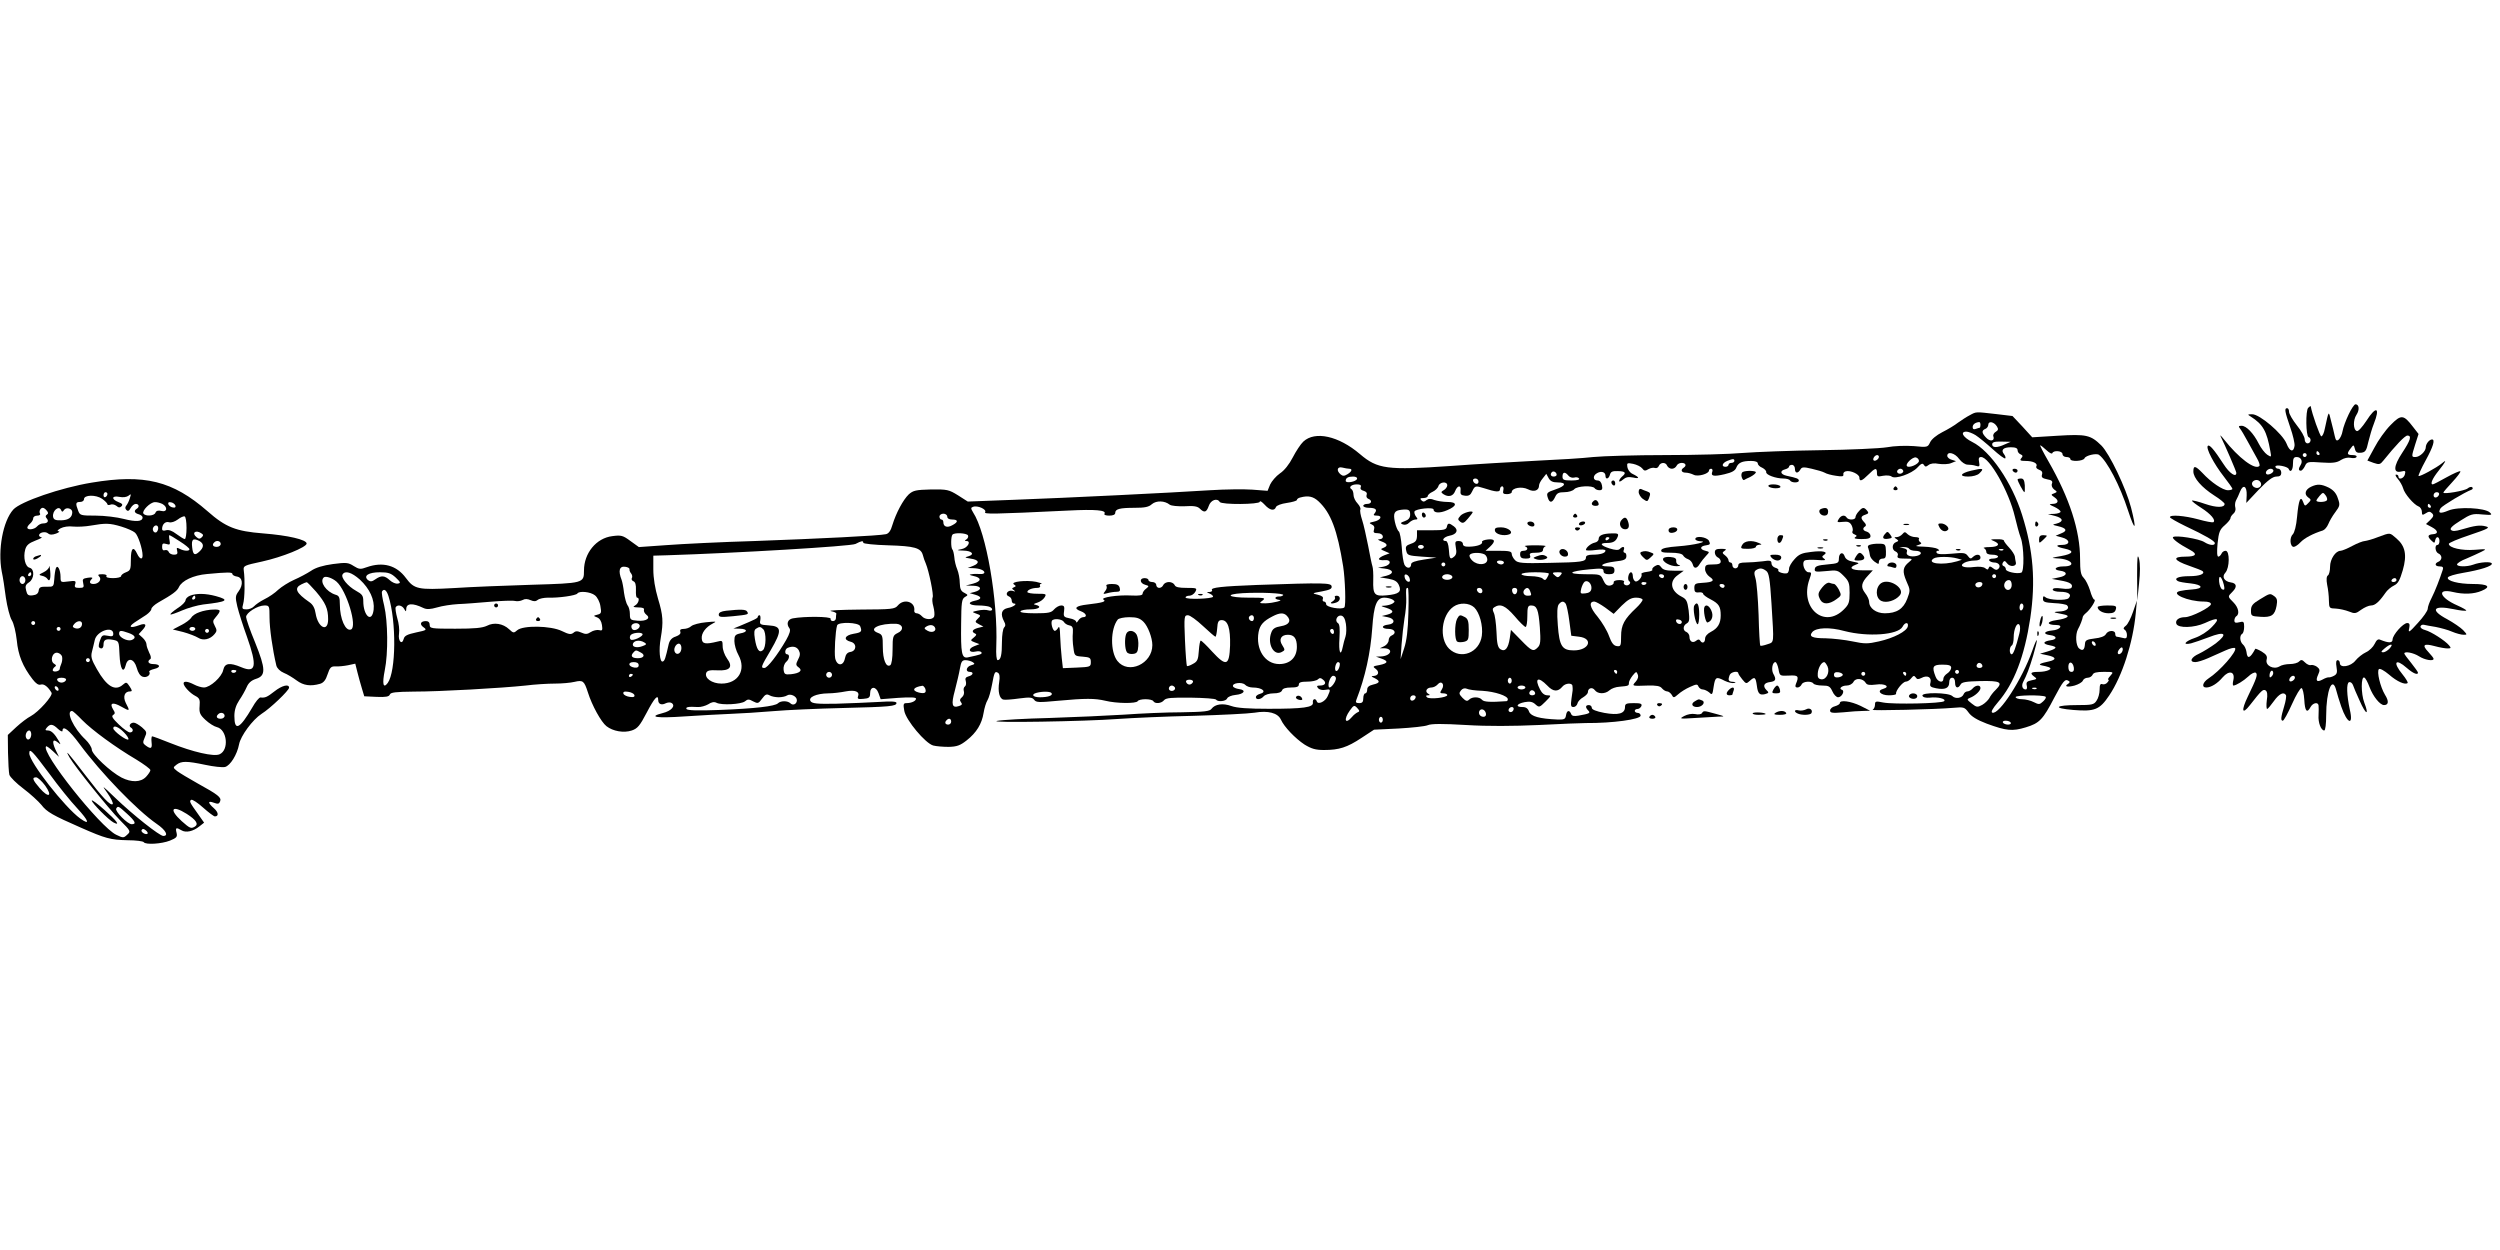 <?xml version="1.0" standalone="no"?>
<!DOCTYPE svg PUBLIC "-//W3C//DTD SVG 20010904//EN"
 "http://www.w3.org/TR/2001/REC-SVG-20010904/DTD/svg10.dtd">
<svg version="1.0" xmlns="http://www.w3.org/2000/svg"
 width="1280pt" height="640pt" viewBox="0 0 1280 640"
 preserveAspectRatio="xMidYMid meet">
<g transform="translate(0,640) scale(0.1,-0.1)"
fill="#000000" stroke="none">
<path d="M12025 4278 c-14 -29 -28 -67 -31 -85 -3 -18 -12 -37 -20 -44 -10 -8
-15 -5 -20 18 -3 15 -12 51 -19 78 -13 54 -11 56 -32 -40 -4 -22 -12 -39 -18
-39 -7 1 -48 116 -54 154 -1 2 -6 -1 -13 -8 -14 -14 -12 -145 2 -150 16 -6 12
-32 -5 -32 -9 0 -15 9 -15 21 0 12 -18 44 -40 71 -22 28 -40 59 -40 69 0 11
-4 19 -10 19 -15 0 -12 -16 16 -98 14 -40 24 -83 22 -95 -5 -35 -25 -30 -41
12 -21 51 -138 151 -176 150 -24 0 -25 -1 -7 -12 63 -40 82 -75 100 -176 6
-33 6 -33 -16 -19 -12 8 -32 34 -43 56 -27 54 -64 92 -88 92 -15 0 -17 -3 -9
-13 6 -7 24 -37 40 -67 16 -30 38 -69 48 -87 10 -17 16 -35 12 -39 -23 -22
-107 42 -181 136 -15 19 -23 26 -17 15 22 -44 80 -178 80 -186 0 -26 -35 -3
-65 44 -50 77 -73 103 -81 94 -11 -11 31 -92 82 -157 24 -31 44 -59 44 -63 0
-4 -11 -7 -23 -7 -26 0 -86 40 -131 89 -36 37 -46 39 -46 7 0 -33 43 -82 107
-123 29 -18 53 -38 53 -43 0 -20 -42 -20 -100 0 -34 12 -64 19 -67 17 -2 -3
19 -19 47 -37 50 -32 77 -64 62 -74 -4 -2 -39 4 -77 15 -71 19 -145 25 -145
11 0 -4 35 -24 78 -45 104 -49 152 -77 152 -88 0 -14 -28 -11 -53 5 -27 18
-149 37 -161 26 -7 -7 28 -34 88 -66 39 -21 30 -34 -24 -34 -70 0 -62 -19 19
-47 35 -12 65 -24 68 -27 15 -14 -15 -26 -67 -26 -56 0 -82 -11 -60 -25 6 -4
35 -9 66 -12 63 -7 69 -27 8 -31 -21 -1 -50 -5 -62 -8 -55 -12 40 -54 122 -54
23 0 36 -5 36 -13 0 -16 -101 -67 -133 -67 -31 0 -51 -15 -44 -34 9 -23 91
-21 146 4 69 32 80 25 36 -20 -23 -24 -58 -46 -87 -56 -51 -17 -67 -39 -20
-28 15 4 56 18 90 31 84 33 101 19 37 -31 -26 -19 -65 -43 -86 -53 -41 -18
-52 -43 -19 -43 11 0 40 9 65 20 25 11 65 29 90 40 24 11 46 16 49 11 10 -16
-78 -117 -137 -155 -30 -20 -36 -46 -11 -46 24 0 57 20 84 52 33 38 64 30 55
-13 -4 -16 -4 -29 0 -29 13 0 51 23 77 47 14 14 31 22 37 19 12 -8 6 -27 -40
-122 -35 -73 -30 -96 10 -45 60 77 68 84 81 76 8 -5 11 -21 6 -51 -3 -24 -2
-44 2 -44 4 1 19 19 34 40 27 38 51 50 62 31 3 -5 -1 -31 -9 -57 -17 -56 -19
-74 -7 -74 5 0 26 38 47 85 21 47 43 84 49 82 6 -2 12 -29 14 -60 3 -59 14
-71 32 -37 12 22 39 27 41 8 1 -7 1 -30 0 -50 -3 -38 13 -78 29 -78 6 0 10 34
10 76 0 128 32 208 52 128 4 -16 15 -52 25 -81 31 -90 64 -101 44 -16 -16 74
-18 136 -4 140 7 3 16 -4 20 -14 3 -10 19 -47 35 -82 31 -71 50 -78 23 -8 -17
45 -17 135 0 128 6 -2 18 -24 27 -49 18 -48 54 -92 74 -92 24 0 26 20 5 53
-24 40 -43 119 -31 131 5 5 27 -7 52 -28 41 -36 83 -54 95 -43 3 3 -9 23 -26
44 -52 63 -37 85 22 33 32 -28 57 -38 57 -24 0 4 -16 26 -35 50 -19 23 -35 45
-35 48 0 13 47 4 75 -14 29 -19 75 -27 75 -13 0 4 -12 19 -27 35 -34 36 -24
45 32 30 25 -7 55 -12 66 -12 18 0 20 2 8 16 -21 25 -92 70 -122 78 -16 4 -26
12 -24 19 2 7 11 10 18 8 8 -2 35 -7 60 -11 25 -5 63 -15 83 -24 21 -9 48 -16
59 -16 20 0 20 0 -2 24 -13 13 -49 38 -82 56 -89 47 -72 73 34 51 32 -7 61
-10 64 -7 3 2 -18 14 -45 26 -92 40 -108 89 -23 69 54 -13 108 -11 147 6 51
21 33 35 -45 35 -74 0 -134 16 -128 33 2 7 37 17 78 24 89 15 152 35 147 48
-4 11 -61 7 -95 -6 -33 -12 -83 -11 -83 1 0 6 21 20 48 30 26 11 61 27 77 35
29 14 28 15 -35 10 -65 -5 -131 10 -132 30 -1 6 48 26 108 46 95 32 105 38 81
44 -29 8 -57 4 -124 -16 -31 -9 -46 -10 -54 -2 -7 7 6 21 48 47 53 34 63 37
112 32 49 -4 53 -3 39 10 -24 24 -163 31 -212 10 -43 -18 -56 -14 -40 12 9 13
121 81 159 95 6 3 7 8 3 12 -4 4 -15 2 -24 -6 -15 -12 -124 -31 -124 -21 0 3
21 27 46 54 25 27 44 52 41 55 -3 3 -35 -11 -71 -31 -35 -20 -67 -36 -70 -36
-15 0 -3 29 29 69 38 48 45 62 18 39 -28 -23 -114 -70 -120 -65 -2 3 14 39 36
79 39 71 50 108 33 108 -14 0 -32 -23 -32 -40 0 -21 -31 -50 -53 -50 -21 0
-21 1 -1 65 l17 53 -28 36 c-49 64 -61 65 -115 10 -27 -27 -64 -79 -83 -116
l-36 -66 32 -12 c29 -10 34 -8 50 12 62 77 110 128 123 128 23 0 16 -24 -27
-89 -45 -68 -47 -106 -4 -95 20 5 23 3 18 -15 -5 -21 -33 -30 -33 -11 0 6 -5
10 -12 10 -6 0 -2 -10 9 -22 11 -13 23 -34 27 -48 7 -28 54 -83 79 -93 9 -3
17 -16 17 -27 0 -18 3 -19 20 -8 15 10 22 10 32 0 10 -10 8 -17 -9 -34 l-22
-21 30 -16 c32 -17 35 -34 7 -36 -28 -2 -31 -11 -11 -31 17 -16 18 -16 21 -1
5 24 22 21 22 -3 0 -11 -4 -20 -10 -20 -16 0 -12 -37 5 -44 8 -3 15 -12 15
-21 0 -9 -7 -18 -15 -21 -22 -9 -18 -24 6 -24 16 0 20 -5 16 -17 -15 -46 -39
-109 -57 -144 -11 -21 -20 -46 -20 -56 0 -10 -23 -43 -51 -73 -44 -49 -50 -52
-44 -27 4 20 2 27 -10 27 -21 0 -74 -60 -75 -84 0 -19 -20 -19 -62 -2 -12 6
-20 0 -30 -21 -7 -15 -27 -35 -45 -43 -17 -8 -41 -27 -53 -42 -24 -31 -80 -40
-80 -13 0 8 -5 15 -11 15 -8 0 -10 -12 -6 -35 5 -28 2 -37 -13 -45 -11 -6 -23
-9 -27 -8 -4 1 -19 -4 -31 -11 -30 -16 -38 -8 -23 25 10 22 9 28 -6 40 -10 7
-24 11 -31 9 -7 -3 -21 4 -30 13 -15 15 -20 16 -31 5 -6 -7 -27 -13 -47 -13
-19 0 -43 -5 -53 -12 -30 -18 -73 4 -66 34 5 18 -1 27 -25 42 -17 10 -32 16
-33 14 -26 -49 -41 -55 -45 -16 -2 14 -10 32 -18 38 -16 14 -19 46 -4 55 6 3
10 20 10 36 0 26 -3 29 -25 23 -19 -5 -25 -2 -25 9 0 9 5 19 10 22 18 11 11
45 -15 71 -30 30 -30 29 -4 55 24 24 21 43 -9 47 -34 5 -48 29 -28 50 22 25
23 112 1 112 -9 0 -18 -7 -21 -15 -4 -8 -11 -15 -16 -15 -7 0 -8 24 -4 68 6
57 11 71 37 93 16 14 29 30 29 36 0 6 7 16 15 23 9 7 13 21 10 31 -3 10 -2 26
3 36 6 10 15 31 21 46 16 40 36 28 34 -19 l-2 -39 64 68 c46 48 72 67 90 67
18 0 25 5 25 20 0 11 -7 20 -15 20 -8 0 -15 5 -15 11 0 13 63 1 68 -12 9 -22
22 -6 22 26 0 28 4 35 19 35 22 0 33 -21 20 -41 -12 -19 -11 -29 1 -29 6 0 15
11 21 23 10 23 15 24 85 19 58 -4 79 -1 100 13 16 10 35 14 49 11 13 -3 27 -2
30 4 4 6 -5 10 -19 10 -30 0 -32 7 -10 35 14 19 15 19 21 -3 4 -18 12 -22 32
-20 22 3 27 10 37 56 7 28 19 70 28 92 34 86 12 94 -39 14 -20 -30 -41 -54
-48 -51 -19 6 -20 56 -2 83 17 26 14 54 -5 54 -6 0 -22 -24 -35 -52z m-150
-198 c3 -5 1 -10 -4 -10 -6 0 -11 5 -11 10 0 6 2 10 4 10 3 0 8 -4 11 -10z
m-65 -10 c0 -5 -4 -10 -10 -10 -5 0 -10 5 -10 10 0 6 5 10 10 10 6 0 10 -4 10
-10z m-170 -80 c0 -12 -28 -25 -36 -17 -9 9 6 27 22 27 8 0 14 -5 14 -10z
m-68 -82 c-14 -14 -42 -3 -42 16 0 8 8 16 18 18 21 5 38 -20 24 -34z m916 -40
c-6 -18 -28 -21 -28 -4 0 9 7 16 16 16 9 0 14 -5 12 -12z m-43 -58 c3 -5 1
-10 -4 -10 -6 0 -11 5 -11 10 0 6 2 10 4 10 3 0 8 -4 11 -10z m-1059 -404 c5
-22 4 -28 -7 -24 -8 2 -15 20 -17 39 -4 40 13 30 24 -15z m849 -326 c-10 -11
-25 -20 -34 -20 -12 1 -10 5 8 20 30 26 49 26 26 0z m-604 -143 c-8 -8 -11 -7
-11 4 0 20 13 34 18 19 3 -7 -1 -17 -7 -23z m119 -6 c0 -12 -20 -25 -27 -18
-7 7 6 27 18 27 5 0 9 -4 9 -9z"/>
<path d="M10085 4274 c-16 -8 -43 -26 -60 -38 -16 -13 -53 -35 -81 -49 -29
-15 -55 -36 -62 -52 -12 -25 -13 -26 -84 -19 -43 3 -100 1 -137 -6 -36 -6
-189 -13 -340 -15 -152 -2 -330 -9 -396 -14 -66 -6 -245 -11 -398 -11 -153 0
-319 -5 -370 -10 -51 -6 -182 -14 -292 -19 -110 -6 -308 -17 -440 -27 -322
-22 -372 -16 -462 61 -109 93 -230 120 -290 64 -14 -13 -38 -50 -54 -81 -18
-35 -43 -67 -66 -82 -20 -14 -42 -40 -50 -57 l-13 -32 -78 6 c-42 3 -140 2
-217 -3 -201 -13 -731 -39 -1005 -49 l-235 -9 -50 32 c-47 29 -55 31 -138 30
-78 -2 -91 -5 -114 -25 -29 -28 -65 -95 -84 -157 -8 -29 -19 -44 -33 -47 -34
-8 -341 -23 -671 -35 -170 -5 -374 -15 -452 -21 l-142 -10 -43 31 c-39 29 -48
31 -93 25 -82 -10 -145 -87 -145 -176 0 -65 -2 -65 -267 -73 -131 -4 -311 -11
-401 -17 -182 -10 -201 -6 -244 52 -48 65 -118 84 -200 55 -32 -12 -40 -11
-67 6 -28 18 -38 19 -107 10 -50 -7 -88 -18 -112 -35 -20 -13 -59 -34 -87 -46
-27 -12 -63 -35 -80 -50 -16 -16 -48 -38 -71 -49 -22 -11 -46 -28 -53 -36 -8
-9 -25 -16 -38 -16 -23 0 -25 3 -18 28 8 27 10 123 3 172 -3 23 1 25 94 45
104 23 227 73 228 92 0 20 -95 42 -223 52 -139 11 -191 31 -285 114 -178 155
-322 191 -592 146 -158 -26 -365 -97 -402 -138 -53 -59 -80 -206 -59 -318 6
-26 15 -86 21 -133 7 -47 20 -98 30 -115 11 -17 21 -61 26 -104 7 -75 30 -133
81 -199 17 -22 30 -31 42 -27 16 5 37 -11 55 -42 8 -15 -66 -98 -107 -120 -16
-8 -49 -33 -73 -55 l-44 -41 1 -91 c1 -50 4 -101 7 -113 4 -12 36 -44 72 -71
36 -27 77 -65 92 -83 27 -36 59 -54 203 -117 125 -55 150 -62 238 -64 43 0 80
-5 83 -10 9 -14 91 -9 134 8 34 14 39 19 34 40 -7 27 -2 29 25 13 22 -14 60
-6 92 20 l24 19 -31 44 c-43 60 -46 66 -35 73 6 3 33 -15 61 -40 28 -25 55
-45 60 -45 21 0 19 21 -5 42 -32 28 -32 40 0 28 21 -8 27 -6 32 7 8 20 -10 34
-117 93 -45 25 -91 53 -103 62 -22 18 -22 18 -3 33 25 19 52 19 147 -1 42 -9
87 -14 101 -11 27 7 62 63 72 116 8 43 69 126 115 156 45 28 141 120 141 134
0 21 -37 11 -75 -19 -37 -29 -48 -34 -71 -31 -7 1 -26 -22 -42 -51 -65 -111
-92 -124 -92 -44 0 30 8 55 25 81 14 20 31 51 38 67 9 21 23 34 47 42 52 16
51 50 -4 187 -26 62 -46 121 -46 130 0 22 59 59 94 59 25 0 26 -2 26 -62 0
-54 15 -162 35 -246 4 -14 19 -29 38 -37 18 -7 47 -25 66 -39 35 -26 71 -31
120 -17 17 5 29 19 38 48 12 36 18 42 41 41 15 -1 44 2 64 6 l37 8 11 -44 c6
-23 16 -61 23 -83 l12 -40 63 -3 c47 -2 64 1 68 12 4 11 29 14 122 15 137 0
450 18 573 31 47 6 114 10 150 10 35 0 81 4 101 9 43 10 49 5 68 -54 21 -67
68 -152 95 -173 33 -26 89 -36 130 -22 29 10 41 24 76 91 39 75 59 97 59 65 0
-21 17 -28 38 -17 10 5 24 6 30 2 23 -14 0 -41 -45 -52 -78 -20 -32 -27 112
-17 77 5 183 11 235 13 52 2 151 8 220 14 69 6 229 13 355 16 243 6 275 9 275
26 0 8 -28 9 -92 5 -51 -3 -148 -7 -216 -9 -100 -2 -124 1 -132 13 -13 20 29
39 90 40 25 0 65 5 90 10 49 9 73 -1 63 -26 -4 -12 1 -15 28 -12 28 2 34 7 34
28 0 37 30 38 43 1 l11 -31 90 7 c61 4 91 3 91 -4 0 -12 -23 -23 -49 -23 -16
0 -17 -6 -11 -40 9 -48 108 -166 148 -177 15 -4 50 -7 79 -7 42 1 59 7 92 33
51 40 78 85 87 141 4 25 13 54 20 65 7 11 17 47 23 79 12 66 15 71 31 61 8 -5
10 -21 6 -46 -8 -50 1 -87 22 -91 10 -2 46 1 81 6 54 7 66 6 76 -7 10 -14 25
-14 121 -5 142 13 189 13 244 0 57 -14 157 -15 165 -2 3 6 21 10 40 10 19 0
37 -4 40 -10 9 -15 41 -12 55 5 10 12 38 14 136 13 69 -1 127 -5 130 -10 9
-13 51 -9 57 6 3 8 22 16 43 18 44 4 57 25 18 30 -15 2 -29 8 -31 14 -6 17 46
24 62 8 7 -8 25 -14 38 -14 51 0 76 -23 37 -33 -11 -3 -20 -10 -20 -16 0 -16
26 -13 40 4 7 8 29 15 50 15 24 0 40 5 44 15 3 10 19 15 46 15 29 0 40 4 40
15 0 11 11 15 43 15 24 0 48 5 55 12 8 8 15 8 26 -2 19 -15 12 -30 -16 -30
-16 0 -18 -3 -9 -14 6 -7 22 -11 36 -8 28 5 29 3 13 -32 -12 -28 -50 -46 -56
-27 -6 18 -23 13 -20 -6 4 -25 -48 -32 -227 -32 -104 0 -162 4 -190 14 -44 16
-84 10 -102 -14 -9 -13 -37 -16 -155 -18 -79 0 -210 -6 -293 -12 -82 -5 -253
-13 -380 -17 -126 -3 -248 -10 -270 -15 -52 -11 448 -3 620 10 72 5 245 13
385 16 140 4 281 11 313 16 70 12 119 -1 135 -35 17 -38 74 -97 121 -128 36
-22 57 -28 100 -28 77 0 118 13 192 62 l64 42 125 6 c69 4 136 11 150 17 18 8
77 8 195 1 113 -7 239 -6 375 0 113 6 221 10 240 10 137 -1 280 19 280 38 0 8
-7 14 -15 14 -8 0 -15 5 -15 10 0 6 6 10 14 10 8 0 16 7 20 15 4 12 -4 15 -39
15 -38 0 -45 -3 -45 -20 0 -34 -34 -43 -106 -30 -42 8 -64 17 -64 26 0 8 -7
14 -15 14 -18 0 -19 -12 -3 -28 13 -13 6 -16 -50 -26 -24 -4 -34 -2 -38 9 -9
22 -22 18 -26 -7 -3 -20 -9 -23 -43 -22 -93 4 -136 16 -146 40 -6 17 -16 24
-34 24 -38 0 -30 17 11 25 27 5 41 2 55 -11 19 -17 21 -17 52 14 30 30 30 32
10 32 -15 0 -28 10 -38 30 -30 58 -10 68 37 20 30 -32 54 -34 78 -5 15 18 50
20 51 3 2 -20 2 -20 -5 -65 -5 -36 -3 -43 10 -43 9 0 18 8 21 19 2 10 16 24
29 31 13 8 24 19 24 26 0 21 22 28 35 11 15 -21 53 -22 76 -1 10 9 32 17 51
18 47 4 48 5 48 20 0 8 9 24 19 37 18 22 20 22 26 6 5 -11 1 -25 -10 -37 -21
-23 -20 -23 61 -20 44 1 64 -2 73 -14 8 -9 19 -16 27 -16 7 0 17 -8 23 -17 9
-17 11 -17 33 2 13 12 40 29 61 38 33 15 38 15 43 2 4 -8 13 -15 22 -15 8 0
23 -7 33 -15 15 -15 17 -13 23 30 8 50 13 52 57 29 17 -8 38 -13 47 -11 12 3
10 5 -5 6 -24 1 -27 8 -17 35 6 16 44 23 44 9 1 -5 10 -19 21 -32 19 -23 20
-23 39 -6 24 22 29 18 35 -25 5 -41 14 -51 42 -44 20 6 21 8 7 21 -20 21 -13
37 19 41 29 4 33 13 16 43 -11 21 -4 59 11 59 5 0 12 -16 16 -36 6 -35 7 -35
53 -33 48 3 53 -3 36 -43 -5 -13 -2 -18 8 -18 8 0 17 7 21 15 6 17 51 20 61 5
3 -5 24 -10 45 -10 33 0 40 -4 52 -30 7 -16 20 -30 29 -30 19 0 36 33 20 38
-19 6 -1 22 24 22 14 0 29 8 35 19 11 22 49 18 63 -6 6 -10 20 -12 52 -8 45 7
76 -11 37 -22 -35 -9 -14 -33 29 -33 21 0 38 3 37 8 -4 14 34 62 50 62 8 0 21
8 28 18 11 14 15 14 23 3 6 -10 13 -10 29 -2 30 16 53 4 46 -24 -5 -19 -1 -23
29 -29 46 -9 67 1 67 30 0 15 6 24 15 24 9 0 15 -9 15 -25 0 -28 15 -33 28
-10 6 13 29 16 102 18 103 2 117 -6 78 -45 -13 -12 -28 -32 -33 -43 -6 -10
-22 -26 -36 -34 -24 -13 -29 -13 -54 7 -25 20 -26 22 -9 29 27 10 54 36 54 50
0 18 -25 16 -40 -2 -7 -8 -19 -15 -27 -15 -7 0 -16 -6 -19 -14 -8 -21 -42 -26
-58 -10 -19 19 -160 20 -153 2 2 -8 17 -12 37 -10 41 5 86 -6 74 -18 -12 -12
-258 -17 -311 -7 -39 8 -43 7 -43 -11 0 -11 -6 -23 -12 -26 -15 -6 327 2 414
10 53 5 57 3 77 -24 14 -20 43 -38 93 -57 101 -37 131 -40 200 -19 70 21 88
40 146 152 45 85 55 98 73 86 8 -4 7 -9 -2 -15 -23 -14 -4 -19 33 -9 20 6 39
17 42 25 3 8 14 15 25 15 10 0 21 7 25 15 4 11 20 15 57 15 51 0 52 0 34 -20
-10 -11 -15 -20 -10 -20 4 0 2 -6 -5 -14 -6 -8 -18 -12 -26 -9 -10 4 -14 -3
-14 -29 0 -18 -7 -44 -16 -56 -13 -20 -24 -22 -97 -22 -116 0 -130 -16 -22
-25 110 -9 135 1 184 74 67 99 122 271 136 421 l6 65 -20 -58 c-11 -32 -27
-64 -37 -71 -12 -9 -14 -15 -6 -20 7 -4 12 -16 12 -28 0 -16 -5 -19 -22 -14
-13 3 -26 6 -30 6 -5 0 -8 7 -8 15 0 20 -37 19 -48 -2 -6 -11 -28 -19 -58 -22
-40 -5 -48 -9 -49 -28 -2 -31 -12 -38 -30 -23 -17 14 -20 71 -6 98 11 19 24
53 25 64 1 4 8 13 17 20 22 18 54 68 42 68 -5 0 -15 21 -22 47 -8 25 -22 54
-33 65 -14 14 -18 34 -18 97 0 144 -54 311 -162 499 -26 45 -45 82 -42 82 3 0
17 -11 32 -25 15 -14 28 -21 30 -15 6 16 52 12 52 -5 0 -8 9 -15 20 -15 11 0
20 -4 20 -10 0 -15 67 -12 73 4 6 14 61 27 74 17 41 -30 107 -156 149 -286 36
-110 45 -101 15 16 -26 100 -110 276 -152 318 -55 54 -77 59 -224 50 l-130 -8
-50 55 -51 54 -84 10 c-107 12 -100 13 -135 -6z m55 -49 c0 -8 -2 -15 -4 -15
-2 0 -11 -3 -20 -6 -10 -4 -16 -1 -16 9 0 14 13 24 33 26 4 1 7 -6 7 -14z m84
-8 c9 -14 7 -20 -6 -28 -9 -5 -15 -16 -12 -23 9 -24 -17 -29 -37 -7 -23 24
-24 37 -4 45 8 3 15 13 15 21 0 21 29 16 44 -8z m-109 -45 c17 -11 56 -43 88
-72 32 -29 60 -50 64 -47 3 4 0 13 -6 21 -18 22 -5 36 35 36 24 0 34 -5 34
-15 0 -9 7 -18 15 -21 12 -5 13 -10 4 -20 -9 -11 -5 -14 22 -14 39 0 64 -13
55 -28 -3 -6 3 -13 14 -17 14 -5 19 -12 15 -25 -4 -13 1 -19 26 -24 24 -4 30
-10 25 -22 -4 -10 1 -22 11 -30 17 -12 17 -13 0 -20 -17 -6 -17 -7 3 -21 24
-17 18 -33 -13 -33 -18 -1 -16 -3 11 -15 17 -8 32 -19 32 -25 0 -5 -15 -10
-32 -11 l-33 -1 38 -10 c41 -11 44 -29 6 -39 -23 -5 -22 -6 8 -13 44 -10 50
-24 16 -37 l-28 -12 33 -9 c42 -11 43 -38 0 -38 -38 0 -31 -10 13 -19 52 -11
44 -27 -18 -38 -52 -9 -54 -10 -20 -12 73 -2 103 -41 32 -41 -41 0 -56 -17
-18 -22 41 -5 39 -26 -4 -34 l-38 -8 44 -8 c49 -8 67 -20 57 -37 -4 -6 -24 -8
-51 -4 -31 4 -45 2 -45 -6 0 -6 17 -11 39 -11 42 0 61 -14 42 -33 -13 -13
-101 -10 -118 5 -10 8 -13 6 -13 -8 0 -16 9 -19 57 -22 32 -1 62 -7 66 -11 16
-16 -3 -31 -41 -32 -20 -1 -28 -3 -17 -6 11 -2 30 -6 43 -9 36 -7 17 -21 -39
-29 -52 -7 -52 -25 -1 -25 38 0 20 -25 -21 -28 -43 -4 -49 -19 -9 -24 34 -4
36 -22 2 -26 -41 -6 -44 -19 -5 -26 42 -8 39 -16 -13 -32 l-37 -11 38 -8 c44
-9 48 -22 10 -31 -49 -10 -60 -17 -38 -21 11 -2 27 -6 35 -9 24 -8 -9 -24 -52
-24 -41 0 -47 -6 -22 -25 15 -10 13 -13 -14 -18 -24 -5 -29 -10 -25 -27 3 -11
1 -20 -5 -20 -17 0 -23 18 -14 37 19 37 32 70 52 137 27 92 24 107 -5 24 -51
-145 -169 -328 -204 -317 -9 3 0 20 28 53 83 96 136 234 166 431 28 189 16
345 -42 529 -52 166 -162 327 -255 373 -48 24 -64 53 -30 53 9 0 31 -8 47 -18z
m150 -47 c-40 -19 -65 -18 -65 0 0 11 12 15 48 14 l47 -1 -30 -13z m-234 -75
c13 -17 31 -29 43 -29 12 0 31 -2 42 -6 19 -6 21 -3 17 19 -4 19 -1 26 10 26
43 0 143 -177 173 -305 9 -38 22 -87 30 -108 17 -45 19 -174 3 -179 -23 -8
-79 5 -79 17 0 7 -5 15 -12 17 -7 3 -8 9 -3 18 6 10 11 10 21 -4 15 -21 51
-17 45 5 -2 8 -4 21 -5 30 -1 8 -14 29 -29 45 -15 16 -27 32 -27 36 0 5 -17 8
-37 7 -33 0 -35 -1 -15 -9 36 -15 26 -30 -20 -31 -24 0 -37 -3 -30 -6 6 -2 12
-11 12 -19 0 -9 11 -14 30 -14 17 0 30 -4 30 -10 0 -5 -12 -10 -26 -10 -14 0
-23 -4 -19 -10 3 -5 15 -10 25 -10 24 0 36 -18 22 -32 -8 -8 -16 -7 -28 3 -14
11 -18 11 -22 1 -3 -10 -7 -10 -18 -1 -9 7 -31 9 -57 6 -52 -7 -80 5 -49 22
11 6 34 11 51 11 21 0 31 5 31 15 0 18 -21 20 -39 3 -10 -11 -15 -9 -26 6 -12
16 -22 17 -83 11 -47 -4 -72 -3 -76 4 -4 6 -1 11 6 11 9 0 9 3 -2 10 -8 5 -40
10 -70 11 -39 1 -48 3 -30 8 17 5 21 9 12 15 -7 4 -10 12 -7 17 4 5 -5 9 -19
9 -13 0 -31 7 -39 15 -13 13 -16 13 -27 0 -7 -8 -20 -15 -29 -15 -14 0 -14 -2
-1 -10 12 -8 12 -10 -3 -16 -21 -8 -22 -40 -1 -48 9 -4 14 -13 10 -21 -4 -12
4 -15 37 -15 41 0 42 -1 21 -18 -32 -26 -35 -47 -13 -98 20 -44 20 -48 4 -90
-20 -52 -54 -74 -115 -74 -44 0 -80 26 -80 59 0 10 -9 30 -21 45 -23 30 -20
52 16 90 l24 26 -54 0 c-57 0 -73 14 -33 29 20 7 18 9 -14 15 -24 4 -39 14
-43 27 -9 27 -30 19 -30 -12 0 -22 -5 -24 -60 -29 -47 -4 -61 -9 -63 -22 -3
-16 3 -17 57 -12 57 6 61 5 90 -24 27 -27 31 -37 31 -87 0 -49 -4 -60 -29 -85
-101 -102 -228 8 -177 153 12 34 12 37 -4 37 -21 0 -37 49 -20 60 6 4 35 5 63
3 39 -3 48 -2 37 6 -12 9 -13 12 -1 20 24 16 -7 23 -67 15 -46 -5 -62 -12 -84
-37 -16 -17 -28 -39 -28 -48 0 -10 -4 -20 -8 -23 -12 -7 -53 5 -47 14 3 4 -4
10 -15 13 -11 3 -20 13 -20 22 0 15 -7 17 -46 11 -26 -3 -64 -6 -85 -6 -28 0
-39 -4 -39 -15 0 -8 -7 -15 -15 -15 -8 0 -15 7 -15 15 0 8 -4 15 -10 15 -5 0
-10 5 -10 11 0 7 -8 18 -17 25 -16 12 -16 15 -3 24 12 7 8 10 -17 10 -26 0
-33 -4 -33 -19 0 -10 7 -21 15 -25 8 -3 15 -12 15 -21 0 -11 -11 -15 -40 -15
-35 0 -40 -3 -40 -24 0 -13 10 -30 23 -39 29 -19 19 -28 -35 -31 -38 -2 -43
-5 -43 -27 0 -19 5 -24 23 -22 12 2 22 -2 22 -7 0 -5 17 -18 39 -29 42 -22 51
-37 51 -82 0 -41 -15 -66 -50 -84 -18 -9 -30 -23 -30 -35 0 -21 -15 -27 -25
-10 -5 8 -11 7 -20 0 -18 -15 -35 -5 -35 20 0 10 -7 20 -15 24 -20 7 -19 33 1
44 14 8 15 19 10 66 -7 49 -11 58 -36 71 -57 29 -65 79 -19 111 l30 22 -51 0
c-37 0 -55 4 -64 17 -10 14 -17 16 -32 7 -10 -6 -17 -14 -14 -19 3 -4 -10 -9
-28 -11 -18 -2 -30 -7 -28 -11 8 -13 -20 -45 -32 -37 -7 4 -12 16 -12 27 0 10
-4 19 -9 19 -13 0 -21 -39 -9 -46 6 -4 6 -10 0 -16 -12 -12 -35 -1 -27 13 4 5
-8 9 -24 9 -19 0 -30 -5 -29 -12 2 -7 -7 -14 -18 -16 -16 -2 -25 5 -35 27 -14
31 -14 31 -94 31 -96 1 -83 15 23 25 62 6 72 5 72 -9 0 -11 9 -16 28 -16 21 0
28 5 28 20 0 16 -7 20 -34 20 -53 0 -28 17 36 25 47 5 58 10 59 26 1 10 -3 19
-9 19 -5 0 -8 7 -4 15 6 17 -5 20 -21 4 -7 -7 -23 -6 -52 3 -47 15 -54 28 -13
28 32 0 46 9 55 33 5 14 1 17 -31 16 -46 -1 -67 -10 -67 -29 0 -8 -9 -16 -19
-18 -20 -4 -46 -25 -46 -38 0 -3 23 -4 50 0 29 4 50 3 50 -3 0 -13 -26 -21
-66 -21 -23 0 -34 -5 -34 -14 0 -22 -20 -25 -191 -28 -135 -3 -158 -1 -172 14
-9 9 -17 24 -17 32 0 13 -13 16 -67 16 l-67 0 22 20 c31 29 27 42 -10 38 -18
-2 -32 -7 -30 -13 5 -12 -25 -23 -65 -24 -23 -1 -33 4 -33 14 0 9 -9 15 -21
15 -19 0 -20 -4 -15 -34 5 -24 2 -37 -9 -46 -20 -17 -24 -12 -27 38 -2 25 -8
42 -15 42 -26 0 -12 21 18 27 38 7 48 29 23 48 -25 19 -32 18 -36 -2 -3 -15
-15 -18 -78 -18 l-75 0 0 -29 c-1 -24 -7 -32 -31 -40 -26 -9 -29 -15 -24 -36
5 -23 11 -25 80 -30 l75 -5 -65 -10 c-45 -7 -65 -14 -65 -24 0 -22 -22 -24
-34 -3 -5 10 -12 51 -14 91 -3 41 -10 76 -15 80 -6 4 -15 25 -20 48 -10 46 -3
59 33 63 37 4 45 0 45 -24 0 -18 -8 -27 -27 -34 -23 -8 -25 -11 -11 -17 11 -4
24 -1 33 9 9 9 23 16 32 16 12 0 13 3 3 15 -6 8 -10 20 -8 26 5 14 98 24 98
10 0 -18 32 -20 70 -3 52 22 52 42 1 42 -22 0 -52 5 -67 10 -19 8 -30 7 -41
-1 -10 -9 -17 -9 -25 -1 -9 9 -7 12 10 12 12 0 22 5 22 10 0 6 11 16 25 22 13
6 27 19 30 30 7 21 45 25 45 3 0 -7 -8 -19 -17 -24 -16 -9 -16 -12 -3 -21 26
-17 50 -11 60 15 12 31 32 33 28 3 -2 -18 2 -24 23 -26 19 -2 28 3 37 23 13
28 17 29 58 16 64 -21 84 -22 84 -6 0 8 5 15 11 15 6 0 9 -9 6 -20 -4 -16 0
-20 19 -20 13 0 24 5 24 10 0 22 51 31 83 15 31 -16 57 -7 57 20 0 7 8 23 19
36 l18 23 12 -22 c9 -16 21 -22 47 -22 46 0 41 -18 -10 -35 -47 -16 -49 -19
-41 -44 9 -28 23 -26 37 4 9 20 18 25 48 25 21 0 43 7 50 15 14 17 95 21 105
5 3 -5 14 -10 24 -10 14 0 17 6 13 25 -3 16 -11 25 -23 25 -24 0 -25 26 -1 38
21 12 42 5 42 -14 0 -21 17 -17 23 6 4 15 13 19 41 18 39 -1 44 -9 21 -28 -8
-7 -15 -17 -15 -23 0 -5 9 -2 19 7 15 13 28 16 53 11 35 -8 33 1 -4 19 -13 6
-24 22 -26 35 -3 21 -1 22 30 16 18 -4 39 -14 46 -23 10 -14 16 -14 32 -4 10
6 26 9 33 6 8 -3 17 2 20 10 8 20 36 21 43 1 4 -8 14 -15 24 -15 10 0 20 7 24
15 3 8 15 15 26 15 21 0 27 -14 10 -25 -17 -11 -11 -25 11 -25 11 0 29 -5 41
-11 21 -11 78 5 78 22 0 5 5 9 11 9 6 0 9 -7 6 -15 -9 -23 7 -26 63 -13 38 9
54 18 60 34 10 25 29 34 76 34 21 0 34 -5 34 -13 0 -7 10 -17 23 -22 12 -6 21
-16 20 -22 -3 -14 49 -33 88 -33 15 0 31 -4 34 -10 8 -13 45 -13 45 -1 0 10
-10 14 -62 25 -33 7 -37 26 -8 33 11 3 20 9 20 14 0 5 7 9 15 9 8 0 15 -9 15
-20 0 -24 15 -26 28 -4 7 13 16 14 58 4 27 -6 57 -15 66 -20 9 -6 36 -13 58
-16 31 -5 40 -4 38 7 -2 7 4 14 13 16 24 6 69 -15 69 -32 0 -23 13 -18 46 15
35 35 44 37 44 9 0 -19 4 -21 31 -15 18 3 37 2 44 -4 18 -15 102 14 132 46 19
21 27 24 33 14 7 -11 11 -11 24 -1 10 8 29 11 53 6 21 -3 50 -2 63 4 l25 10
-22 7 c-13 3 -23 13 -23 20 0 25 39 15 61 -16z m-411 11 c0 -12 -20 -25 -27
-18 -7 7 6 27 18 27 5 0 9 -4 9 -9z m205 -21 c0 -16 -50 -38 -61 -27 -11 11
28 48 45 45 9 -2 16 -10 16 -18z m-945 0 c0 -5 -7 -10 -15 -10 -8 0 -15 -4
-15 -10 0 -5 -7 -10 -15 -10 -23 0 -18 19 8 30 30 12 37 12 37 0z m-1972 -40
c18 0 14 -14 -9 -28 -16 -10 -24 -10 -35 -1 -23 19 -18 42 9 35 12 -3 28 -6
35 -6z m2836 -9 c3 -5 -1 -11 -9 -15 -15 -6 -29 7 -18 18 9 9 21 8 27 -3z
m-1774 -22 c0 -5 -7 -9 -15 -9 -15 0 -20 12 -9 23 8 8 24 -1 24 -14z m60 -4
c7 -9 21 -13 31 -10 9 3 20 1 24 -5 4 -6 -10 -10 -39 -10 -39 0 -46 3 -46 20
0 24 13 26 30 5z m-1082 -17 c-5 -15 -58 -24 -58 -10 0 15 12 22 38 22 14 0
22 -5 20 -12z m622 -14 c0 -17 -22 -14 -28 4 -2 7 3 12 12 12 9 0 16 -7 16
-16z m-603 -28 c-4 -9 2 -16 15 -19 13 -4 19 -11 15 -21 -3 -8 1 -17 9 -20 21
-8 17 -26 -6 -26 -11 0 -20 -4 -20 -10 0 -5 13 -10 28 -10 35 0 45 -9 31 -27
-9 -10 -7 -13 11 -13 31 0 19 -24 -16 -31 -24 -5 -26 -7 -11 -14 12 -5 16 -14
12 -26 -5 -15 -1 -19 19 -19 29 0 37 -29 9 -31 -12 0 -8 -4 10 -11 31 -11 35
-23 10 -33 -16 -6 -15 -8 7 -17 l25 -11 -27 -10 c-16 -6 -28 -15 -28 -19 0 -5
12 -7 28 -6 38 4 36 -25 -3 -33 l-30 -6 34 -4 c46 -5 51 -26 9 -37 l-33 -8 43
-7 c32 -6 45 -13 54 -32 16 -35 1 -47 -62 -53 -63 -6 -71 3 -69 78 1 30 -1 62
-4 70 -3 8 -13 56 -22 105 -10 50 -23 109 -31 133 -8 24 -12 48 -9 53 3 5 -3
19 -14 31 -12 12 -21 32 -21 44 0 13 -5 26 -10 29 -17 10 -1 25 27 25 17 0 24
-4 20 -14z m-6417 -35 c0 -6 -4 -13 -10 -16 -5 -3 -10 1 -10 9 0 9 5 16 10 16
6 0 10 -4 10 -9z m0 -53 c0 -4 7 -5 15 -2 8 4 22 1 31 -6 11 -10 18 -10 26 -2
8 8 4 14 -15 21 -39 15 -35 35 4 27 20 -4 38 -1 47 6 13 11 14 9 7 -12 -4 -14
-12 -31 -18 -38 -7 -9 -7 -16 0 -23 8 -8 14 -5 22 10 7 12 18 21 26 21 17 0
20 -16 5 -25 -16 -10 -12 -22 10 -28 11 -3 20 -10 20 -16 0 -22 -33 -24 -96
-8 -34 9 -99 17 -143 17 -78 0 -82 1 -91 26 -14 36 -13 44 10 44 11 0 20 6 20
14 0 23 61 24 93 2 15 -11 27 -23 27 -28z m6201 15 c63 -59 96 -146 126 -333
10 -65 15 -202 6 -210 -14 -13 -93 1 -93 16 0 8 -5 14 -11 14 -6 0 -9 6 -6 14
4 9 -5 16 -26 21 -31 7 -30 8 21 17 41 8 52 13 50 26 -3 18 -36 19 -383 7
-179 -7 -237 -13 -230 -26 4 -5 -2 -9 -12 -10 -17 0 -17 -1 0 -8 10 -4 18 -11
18 -16 -1 -11 -141 -16 -141 -4 0 5 9 9 20 9 10 0 24 9 30 20 10 19 8 20 -45
20 -40 0 -57 4 -61 15 -4 8 -16 15 -29 15 -13 0 -25 -7 -29 -15 -3 -8 -12 -15
-21 -15 -8 0 -15 7 -15 15 0 8 -9 15 -20 15 -11 0 -20 5 -20 10 0 6 -9 10 -20
10 -27 0 -25 -26 3 -34 21 -6 21 -7 5 -20 -10 -7 -18 -19 -18 -26 0 -8 -17
-11 -57 -9 -69 4 -161 -10 -143 -21 16 -10 -5 -16 -82 -25 -62 -7 -74 -20 -33
-35 27 -10 34 -30 10 -30 -7 0 -19 -8 -24 -17 -6 -10 -11 -13 -11 -7 0 7 -15
15 -33 18 -30 6 -33 9 -29 36 3 24 1 30 -15 30 -10 0 -26 -9 -36 -20 -14 -17
-29 -20 -97 -20 -52 0 -79 4 -75 10 3 6 26 10 51 10 43 0 61 15 27 23 -14 3
-12 5 7 11 14 4 31 16 38 27 11 18 9 19 -38 19 -27 0 -50 4 -50 9 0 11 25 21
51 21 11 0 17 5 14 10 -3 6 0 11 7 11 7 1 -5 5 -27 10 -50 10 -133 1 -114 -13
12 -8 12 -10 0 -15 -11 -5 -11 -7 0 -15 10 -7 8 -8 -7 -3 -25 6 -42 -20 -18
-29 8 -3 14 -12 14 -21 0 -8 5 -15 11 -15 21 0 -2 -18 -31 -23 -33 -7 -39 -31
-19 -69 8 -14 8 -23 0 -31 -6 -6 -11 -39 -11 -73 0 -67 -6 -94 -22 -94 -6 0
-9 29 -7 73 9 230 -51 581 -119 684 -12 20 -12 24 0 28 22 9 71 -13 62 -27 -7
-11 31 -11 427 8 137 7 195 2 184 -16 -4 -6 7 -10 24 -10 20 0 31 5 31 14 0
20 23 26 99 26 52 0 73 4 89 19 23 19 65 18 91 -3 8 -6 41 -9 76 -8 46 3 66 0
78 -12 23 -23 34 -20 46 14 10 30 43 42 56 20 9 -15 205 -13 205 1 0 7 11 0
25 -15 26 -29 50 -34 58 -12 3 8 27 17 56 21 28 4 51 11 51 15 0 5 8 11 18 13
41 11 66 5 93 -20z m-5920 -13 c29 -16 25 -44 -5 -36 -16 4 -26 1 -30 -9 -6
-17 -52 -20 -62 -4 -8 14 35 58 59 58 10 1 27 -4 38 -9z m67 -8 c3 -9 -2 -13
-14 -10 -9 1 -19 9 -22 16 -3 9 2 13 14 10 9 -1 19 -9 22 -16z m-659 -26 c9
-10 9 -16 1 -21 -8 -5 -8 -11 -1 -19 13 -15 4 -26 -19 -26 -10 0 -23 -7 -30
-15 -13 -16 -50 -21 -50 -6 0 5 7 14 15 21 8 7 15 19 15 26 0 8 9 14 21 14 11
0 17 5 14 10 -7 11 2 30 14 30 5 0 14 -6 20 -14z m74 2 c4 -10 8 -10 15 1 11
16 42 8 42 -11 0 -27 -19 -41 -56 -42 -29 -1 -39 3 -42 17 -6 31 30 62 41 35z
m4537 -33 c0 -9 9 -15 25 -15 32 0 32 -13 1 -29 -26 -15 -46 -8 -46 15 0 8 -4
14 -10 14 -5 0 -10 7 -10 15 0 8 9 15 20 15 11 0 20 -7 20 -15z m-3895 -58 c0
-32 -4 -57 -9 -57 -5 0 -24 12 -43 26 -22 17 -40 23 -53 19 -13 -4 -20 -2 -20
7 0 24 17 40 36 34 11 -3 29 3 44 14 14 11 30 18 35 16 6 -1 10 -28 10 -59z
m-334 7 c30 -9 61 -23 70 -31 16 -13 39 -84 39 -117 0 -24 -15 -19 -28 9 -19
41 -32 29 -32 -30 0 -50 -2 -56 -25 -65 -14 -5 -25 -14 -25 -20 0 -5 -18 -10
-41 -10 -24 0 -38 4 -34 10 4 6 -6 10 -21 10 -22 0 -25 -3 -16 -12 15 -15 -3
-38 -29 -38 -21 0 -24 11 -9 26 7 7 1 9 -20 6 -26 -4 -29 -7 -24 -28 5 -21 3
-24 -21 -24 -21 0 -25 4 -20 19 5 17 2 19 -35 14 -39 -5 -40 -5 -40 23 0 37
-16 66 -24 44 -3 -8 -7 -33 -8 -55 -3 -39 -4 -40 -40 -39 -30 1 -38 -3 -40
-20 -2 -14 -11 -22 -30 -24 -23 -3 -29 2 -34 24 -6 22 -3 31 14 42 28 18 30
68 4 75 -23 5 -34 53 -23 93 6 22 18 33 52 46 24 9 38 17 32 17 -7 1 -13 5
-13 10 0 15 32 22 46 10 9 -8 22 -8 41 -1 15 6 21 11 13 12 -9 0 -6 6 10 15
15 8 41 12 65 9 22 -2 63 0 90 5 75 13 96 13 156 -5z m189 -8 c0 -8 -4 -17 -9
-21 -12 -7 -24 12 -16 25 9 15 25 12 25 -4z m220 -26 c12 -7 12 -12 3 -21 -9
-9 -16 -9 -27 1 -26 21 -5 39 24 20z m3926 -11 c3 -6 0 -15 -7 -20 -11 -7 -11
-9 -1 -9 26 0 7 -35 -23 -41 -29 -6 -29 -7 7 -8 44 -1 60 -19 27 -29 -22 -6
-21 -7 10 -12 44 -6 49 -23 14 -37 l-28 -11 27 -1 c34 -1 58 -11 58 -22 0 -6
-10 -9 -22 -8 -13 1 -32 1 -43 -1 -15 -2 -13 -4 9 -9 43 -9 42 -27 -1 -39
l-38 -10 38 -1 c43 -1 47 -21 6 -32 l-24 -6 28 -8 c36 -10 34 -24 -3 -31 -41
-9 -28 -24 20 -24 21 0 45 -3 54 -6 24 -9 19 -26 -4 -19 -11 4 -35 3 -53 -1
-32 -7 -32 -7 -8 -16 23 -8 24 -10 8 -25 -16 -16 -16 -18 5 -29 l23 -12 -28
-7 c-29 -8 -35 -20 -14 -29 8 -3 7 -9 -7 -20 -19 -15 -18 -16 5 -25 l24 -9
-28 -11 c-33 -13 -26 -35 8 -27 13 3 26 2 30 -4 5 -9 -5 -12 -71 -26 -30 -5
-35 21 -33 172 1 109 3 127 19 137 18 10 17 11 -3 22 -17 8 -22 20 -23 50 0
22 -6 53 -13 70 -7 16 -14 45 -15 63 -2 18 -6 35 -10 39 -8 8 -8 68 1 76 11
11 71 8 79 -4z m-4035 -31 c27 -17 49 -35 49 -40 0 -11 -27 -10 -50 2 -15 8
-17 6 -13 -10 4 -15 0 -20 -16 -20 -12 0 -24 6 -27 14 -3 8 -12 12 -20 9 -9
-3 -14 2 -14 17 0 17 4 20 21 15 19 -6 21 -4 17 19 -3 14 -3 26 -1 26 3 0 27
-14 54 -32z m7319 18 c0 -3 -4 -8 -10 -11 -5 -3 -10 -1 -10 4 0 6 5 11 10 11
6 0 10 -2 10 -4z m-7219 -16 c24 -14 24 -32 -1 -55 -23 -21 -32 -16 -36 22 -5
42 4 50 37 33z m109 -15 c0 -8 -9 -15 -20 -15 -20 0 -26 11 -13 23 12 13 33 7
33 -8z m3290 6 c0 -5 57 -11 128 -13 134 -4 167 -13 177 -50 3 -13 10 -32 15
-43 16 -38 42 -164 35 -174 -3 -6 -2 -27 4 -47 5 -19 7 -42 4 -50 -7 -19 -47
-18 -63 1 -7 8 -19 15 -27 15 -7 0 -13 6 -12 13 7 45 -52 65 -84 27 -16 -19
-30 -20 -194 -21 -98 -1 -165 -4 -149 -8 17 -3 29 -9 28 -13 -1 -5 -2 -15 -2
-23 0 -8 -7 -15 -15 -15 -8 0 -14 5 -12 12 2 12 -136 13 -194 2 -27 -5 -34
-29 -17 -51 7 -9 1 -28 -17 -60 -45 -78 -96 -143 -111 -143 -20 0 -19 5 32 91
59 101 57 123 -10 127 -45 3 -48 5 -43 28 2 13 0 24 -4 24 -5 0 -9 -4 -9 -8 0
-7 -14 -14 -95 -48 l-30 -12 33 -1 c40 -1 42 -17 2 -24 -26 -6 -30 -11 -30
-39 0 -18 9 -51 21 -72 41 -76 -1 -146 -87 -146 -49 0 -88 28 -78 55 5 12 19
15 56 13 66 -4 83 17 50 61 -12 17 -22 44 -22 62 0 29 -2 31 -27 24 -61 -15
-78 -12 -80 15 -3 28 20 59 57 78 22 11 17 11 -35 6 -33 -3 -67 -12 -76 -20
-8 -8 -26 -14 -38 -14 -16 0 -21 -4 -18 -14 4 -10 -4 -18 -23 -25 -20 -6 -31
-19 -36 -38 -17 -76 -21 -87 -31 -90 -15 -5 -21 59 -10 120 14 83 12 117 -14
202 -15 51 -24 105 -24 150 l0 70 70 2 c350 11 943 46 965 58 31 16 40 18 40
6z m2870 -21 c0 -5 -7 -10 -15 -10 -8 0 -15 5 -15 10 0 6 7 10 15 10 8 0 15
-4 15 -10z m2485 -10 c3 -5 17 -10 30 -10 34 0 41 -18 10 -26 -32 -8 -59 2
-52 20 4 10 -2 16 -16 19 l-22 4 22 2 c12 0 25 -3 28 -9z m482 -6 c-3 -3 -12
-4 -19 -1 -8 3 -5 6 6 6 11 1 17 -2 13 -5z m-2657 -22 c8 -4 15 -16 15 -27 0
-28 -48 -32 -76 -6 -12 11 -18 24 -14 30 7 12 51 14 75 3z m2420 -21 l25 -7
-25 -8 c-75 -22 -160 -11 -119 15 16 10 83 10 119 0z m-2320 -21 c0 -5 -6 -10
-14 -10 -8 0 -18 5 -21 10 -3 6 3 10 14 10 12 0 21 -4 21 -10z m-300 -10 c0
-5 -4 -10 -10 -10 -5 0 -10 5 -10 10 0 6 5 10 10 10 6 0 10 -4 10 -10z m-4177
-25 c-1 -5 3 -15 9 -22 5 -7 7 -17 3 -23 -3 -5 0 -13 8 -16 10 -4 14 -18 13
-45 -1 -21 1 -39 6 -39 15 0 8 -29 -9 -39 -15 -9 -12 -10 15 -11 22 0 32 -4
29 -12 -2 -7 3 -18 12 -25 25 -18 0 -35 -45 -31 -36 3 -39 5 -39 34 0 17 -5
37 -12 45 -6 8 -14 37 -18 64 -3 28 -9 57 -12 65 -19 48 -12 73 19 68 13 -2
22 -7 21 -13z m5820 -8 c14 -10 19 -40 27 -167 13 -213 15 -196 -22 -209 -17
-6 -33 -9 -35 -7 -3 2 -7 73 -9 158 -3 84 -10 168 -16 187 -8 26 -7 35 3 42
19 12 32 11 52 -4z m-8883 -17 c0 -5 -5 -10 -11 -10 -5 0 -7 5 -4 10 3 6 8 10
11 10 2 0 4 -4 4 -10z m1030 1 c0 -5 10 -11 23 -13 29 -4 34 -41 9 -75 -17
-23 -18 -31 -7 -78 7 -29 29 -99 49 -154 54 -153 47 -189 -29 -157 -60 25 -84
21 -92 -14 -7 -36 -67 -90 -99 -90 -12 0 -35 7 -50 15 -33 17 -54 19 -54 6 0
-15 34 -51 60 -64 21 -11 25 -19 22 -52 -3 -34 2 -45 30 -71 18 -17 45 -34 59
-37 52 -13 63 -117 13 -139 -29 -13 -135 11 -253 58 -47 19 -88 34 -92 34 -3
0 -5 -13 -3 -30 4 -33 -3 -37 -30 -17 -15 11 -16 16 -5 41 12 26 11 30 -14 52
-16 13 -34 24 -42 24 -18 0 -28 -17 -15 -25 15 -9 12 -25 -5 -25 -8 0 -33 18
-57 41 -31 30 -39 42 -29 48 11 7 11 12 0 29 -20 33 -2 39 42 14 44 -25 46
-24 23 19 -16 33 -6 59 22 59 12 0 11 5 -2 25 -15 23 -18 24 -34 10 -40 -36
-83 -11 -134 79 -28 49 -32 64 -25 90 4 17 11 43 14 58 9 47 95 76 95 33 0
-13 -6 -15 -29 -10 -25 5 -30 3 -39 -24 -6 -16 -8 -32 -5 -35 12 -12 23 -5 23
13 0 26 12 32 49 25 30 -6 30 -7 33 -77 3 -72 20 -100 32 -52 10 41 43 33 56
-14 7 -26 18 -42 31 -46 21 -7 43 11 33 26 -2 4 9 10 26 14 35 8 31 25 -6 25
-24 0 -32 14 -15 25 6 3 4 17 -5 33 -7 15 -14 34 -14 43 0 9 -9 24 -20 34
l-20 18 20 22 c24 26 17 37 -17 24 -46 -17 -59 -10 -24 14 19 12 46 30 60 39
14 10 26 23 26 30 0 7 16 22 35 33 74 42 97 59 106 79 15 33 74 61 144 67 106
10 130 10 130 0z m652 -28 c51 -47 77 -104 71 -155 -9 -70 -53 -32 -53 45 0
27 -6 35 -37 52 -42 23 -79 68 -69 84 13 21 46 11 88 -26z m184 10 c25 -24 27
-28 11 -31 -11 -2 -29 6 -41 17 -27 25 -44 26 -74 5 -18 -13 -26 -13 -38 -4
-25 22 3 40 61 40 43 0 57 -5 81 -27z m5904 20 c0 -5 -5 -15 -10 -23 -7 -12
-12 -12 -22 -2 -6 6 -34 12 -60 12 -26 0 -48 5 -48 10 0 6 30 10 70 10 39 0
70 -3 70 -7z m60 -8 c-10 -12 -16 -13 -26 -4 -20 16 -18 19 12 19 22 0 25 -2
14 -15z m-772 -19 c3 -12 -1 -17 -10 -14 -7 3 -15 13 -16 22 -3 12 1 17 10 14
7 -3 15 -13 16 -22z m217 14 c8 -13 -20 -24 -41 -16 -20 8 -9 26 16 26 10 0
22 -5 25 -10z m1085 0 c0 -5 -4 -10 -9 -10 -6 0 -13 5 -16 10 -3 6 1 10 9 10
9 0 16 -4 16 -10z m1700 0 c0 -5 -4 -10 -10 -10 -5 0 -10 5 -10 10 0 6 5 10
10 10 6 0 10 -4 10 -10z m-10090 -20 c0 -11 -7 -20 -15 -20 -8 0 -15 9 -15 20
0 11 7 20 15 20 8 0 15 -9 15 -20z m1593 -8 c52 -46 108 -232 74 -245 -28 -11
-57 55 -57 129 0 36 -4 44 -22 49 -48 15 -83 66 -61 88 9 10 44 -2 66 -21z
m6425 -36 c-2 -15 -12 -22 -31 -24 -26 -3 -27 -1 -21 25 4 15 12 31 18 35 16
10 37 -12 34 -36z m2152 19 c0 -25 -23 -35 -35 -15 -10 16 2 40 20 40 9 0 15
-9 15 -25z m-8682 -34 c49 -58 62 -87 62 -142 0 -68 -52 -44 -64 30 -4 27 -14
46 -32 58 -68 47 -80 72 -41 91 12 6 24 11 27 11 3 1 24 -21 48 -48z m6812 45
c0 -11 -19 -15 -25 -6 -3 5 1 10 9 10 9 0 16 -2 16 -4z m1720 -5 c0 -14 -18
-23 -30 -16 -6 4 -8 11 -5 16 8 12 35 12 35 0z m-1320 -11 c0 -5 -4 -10 -9
-10 -6 0 -13 5 -16 10 -3 6 1 10 9 10 9 0 16 -4 16 -10z m-1619 -137 c-2 -89
-9 -144 -22 -183 l-18 -55 5 75 c3 41 10 101 15 134 6 32 10 77 9 100 -2 52
-2 56 8 56 4 0 5 -57 3 -127z m379 111 c0 -17 -22 -14 -28 4 -2 7 3 12 12 12
9 0 16 -7 16 -16z m178 -1 c-4 -22 -22 -20 -26 1 -2 10 3 16 13 16 10 0 15 -7
13 -17z m66 1 c9 -23 8 -24 -14 -24 -19 0 -27 20 -13 33 11 11 20 8 27 -9z
m-5845 -26 c41 -129 39 -386 -4 -445 -23 -31 -29 -5 -15 65 18 88 16 250 -3
331 -9 36 -14 68 -11 73 10 16 23 7 33 -24z m1057 4 c12 -9 25 -34 28 -55 6
-34 5 -39 -15 -44 -22 -6 -22 -6 -2 -14 13 -5 22 -19 25 -39 4 -27 2 -31 -15
-26 -11 2 -30 -2 -42 -10 -18 -12 -28 -12 -48 -3 -21 9 -30 9 -41 -1 -13 -10
-24 -8 -59 9 -57 28 -200 30 -229 4 -17 -15 -20 -15 -41 5 -32 30 -78 37 -114
18 -23 -11 -62 -15 -162 -15 -123 0 -131 1 -131 20 0 12 -7 19 -19 19 -29 0
-34 -17 -12 -32 18 -13 15 -15 -38 -26 -46 -10 -60 -17 -64 -33 -9 -34 -30
-11 -24 27 3 18 -1 54 -9 79 -7 26 -11 51 -8 56 9 15 32 10 43 -8 9 -16 10
-16 11 -2 0 31 32 33 88 6 17 -8 35 -7 70 3 26 8 74 15 107 17 33 1 107 7 165
12 58 5 115 7 127 4 12 -3 29 0 39 5 12 7 25 6 41 -1 16 -7 26 -7 37 2 7 6 31
11 52 11 55 -2 143 11 150 21 9 15 68 9 90 -9z m3524 1 c-3 -4 -13 -8 -22 -7
-10 0 -18 -3 -18 -8 0 -4 8 -8 18 -9 29 -2 -29 -17 -68 -18 -33 0 -34 1 -16
14 18 14 11 15 -72 15 -104 0 -126 17 -29 23 92 5 213 0 207 -10z m560 -23
c13 -9 13 -11 0 -20 -8 -5 -26 -10 -40 -11 -23 -1 -22 -2 8 -11 39 -13 41 -25
5 -35 l-28 -7 30 -6 c38 -7 40 -34 3 -38 -38 -4 -36 -22 2 -22 32 0 42 -23 15
-34 -8 -3 -15 -14 -15 -24 0 -10 -10 -24 -22 -30 l-23 -11 22 0 c50 -2 35 -40
-17 -42 l-25 -1 28 -10 c37 -13 34 -24 -10 -33 -35 -6 -36 -8 -19 -20 20 -15
14 -35 -12 -36 -13 0 -12 -3 6 -11 30 -15 28 -25 -8 -33 -21 -5 -30 -13 -30
-26 0 -10 -4 -19 -10 -19 -5 0 -10 -11 -10 -25 0 -19 -5 -25 -21 -25 -16 0
-20 4 -14 18 45 116 72 239 81 367 8 118 23 155 62 155 15 0 34 -5 42 -10z
m1280 -1 c0 -6 -15 -25 -32 -41 -62 -58 -78 -88 -78 -146 0 -49 -2 -53 -22
-50 -16 2 -27 16 -40 52 -9 26 -36 71 -58 98 -40 47 -47 78 -17 78 7 0 32 -14
56 -31 l43 -32 41 42 c32 31 49 41 74 41 18 0 33 -5 33 -11z m-393 -21 c4 -7
13 -47 18 -88 l10 -75 40 -5 c75 -9 52 -70 -27 -70 -60 0 -74 21 -82 129 -5
65 -3 97 5 107 14 17 25 18 36 2z m-469 -18 c27 -26 46 -93 39 -145 -12 -87
-108 -125 -168 -66 -52 52 -39 172 23 215 31 22 80 20 106 -4z m2812 6 c0 -8
-4 -18 -10 -21 -5 -3 -10 3 -10 14 0 12 5 21 10 21 6 0 10 -6 10 -14z m-2605
-51 c25 -30 51 -55 56 -55 5 0 9 25 9 55 0 47 3 55 19 55 30 0 38 -20 45 -112
5 -71 3 -89 -10 -102 -23 -24 -31 -21 -87 37 l-51 52 -6 -43 c-8 -52 -24 -71
-48 -56 -13 9 -18 28 -20 89 -2 43 -8 87 -14 98 -7 15 -7 22 3 28 31 20 57 8
104 -46z m-1167 3 c25 -25 14 -47 -29 -54 -31 -5 -43 -13 -50 -33 -22 -57 13
-122 54 -99 17 9 17 11 2 35 -19 29 -6 53 29 53 32 0 46 -19 46 -62 0 -54 -35
-88 -90 -88 -74 0 -122 76 -106 164 7 36 24 56 71 80 36 19 57 20 73 4z m-429
-53 c32 -30 61 -55 64 -55 3 0 7 19 9 43 2 34 7 42 23 42 32 0 45 -42 43 -130
-4 -104 -19 -110 -92 -31 -28 31 -54 56 -58 56 -4 0 -8 -23 -10 -52 -3 -45 -7
-55 -30 -67 -15 -9 -29 -13 -31 -11 -2 3 -7 62 -10 133 -5 121 -4 127 15 127
11 0 45 -25 77 -55z m261 40 c0 -8 -4 -15 -9 -15 -13 0 -22 16 -14 24 11 11
23 6 23 -9z m471 -29 c3 -21 3 -50 -2 -65 -5 -14 -11 -38 -14 -53 -11 -55 -22
-26 -17 43 3 52 1 73 -8 79 -18 11 -4 42 17 38 12 -2 20 -16 24 -42z m-1036
10 c22 -22 45 -81 45 -119 0 -96 -123 -152 -179 -81 -37 47 -36 164 2 212 5 6
31 12 59 12 38 0 54 -5 73 -24z m-408 0 c4 -8 17 -16 28 -18 16 -3 20 -11 18
-38 -2 -19 -1 -54 3 -77 5 -41 6 -42 47 -45 37 -3 42 -6 42 -28 0 -24 -3 -25
-71 -28 l-72 -3 -6 53 c-3 29 -7 79 -8 111 -1 41 -4 54 -10 43 -5 -9 -13 -16
-17 -16 -11 0 -22 40 -15 52 8 13 52 9 61 -6z m3164 -1 c-1 -15 -24 -12 -29 3
-3 9 2 13 12 10 10 -1 17 -7 17 -13z m-8431 -5 c0 -5 -4 -10 -10 -10 -5 0 -10
5 -10 10 0 6 5 10 10 10 6 0 10 -4 10 -10z m240 -4 c0 -19 -17 -29 -37 -22
-12 5 -13 9 -3 21 16 19 40 19 40 1z m2854 -5 c9 -15 -23 -36 -36 -23 -5 5 -7
15 -4 21 9 13 33 14 40 2z m1130 -7 c11 -28 7 -32 -34 -39 -46 -8 -54 -31 -14
-41 32 -8 30 -47 -2 -52 -15 -2 -24 -12 -28 -33 -8 -41 -41 -40 -50 1 -5 29 1
139 10 168 6 19 110 16 118 -4z m214 -6 c2 -11 -6 -22 -22 -29 -24 -12 -26
-17 -26 -85 0 -44 -5 -76 -12 -80 -21 -13 -38 28 -38 93 0 59 -2 64 -26 73
-52 20 9 50 96 46 15 -1 26 -8 28 -18z m5150 5 c-5 -25 -72 -60 -148 -77 -57
-13 -73 -13 -135 0 -38 8 -100 15 -138 16 -69 0 -87 9 -68 32 20 23 89 26 165
5 120 -31 274 -20 297 22 12 24 32 25 27 2z m571 -37 c-18 -73 -31 -106 -39
-106 -13 0 -13 37 0 45 6 3 10 22 10 41 0 43 18 83 30 64 4 -6 4 -26 -1 -44z
m-5553 33 c12 -19 -12 -32 -36 -19 -18 10 -20 14 -9 21 19 12 36 11 45 -2z
m-4476 -9 c0 -5 -4 -10 -10 -10 -5 0 -10 5 -10 10 0 6 5 10 10 10 6 0 10 -4
10 -10z m3598 -2 c16 -16 15 -93 -2 -107 -19 -16 -32 3 -41 58 -5 32 -4 46 6
52 18 12 23 11 37 -3z m2922 -14 c0 -8 -4 -12 -10 -9 -5 3 -10 10 -10 16 0 5
5 9 10 9 6 0 10 -7 10 -16z m-6171 -5 c34 -12 40 -26 15 -36 -21 -8 -64 13
-64 32 0 18 7 19 49 4z m2631 -7 c0 -12 -49 -34 -60 -27 -5 3 -7 12 -3 20 5
16 63 21 63 7z m10 -42 c12 -7 10 -11 -10 -18 -25 -10 -50 -6 -50 7 0 21 34
28 60 11z m7430 -11 c0 -6 -4 -7 -10 -4 -5 3 -10 11 -10 16 0 6 5 7 10 4 6 -3
10 -11 10 -16z m-7242 -25 c-4 -23 -26 -30 -34 -10 -8 20 15 51 29 37 5 -5 7
-17 5 -27z m602 -4 c8 -15 7 -27 -4 -47 -12 -24 -12 -29 3 -40 22 -16 6 -30
-39 -35 -31 -3 -35 0 -38 23 -2 14 4 31 12 39 18 14 21 40 6 40 -14 0 -12 27
3 33 26 11 47 6 57 -13z m6771 -13 c-16 -16 -26 0 -10 19 9 11 15 12 17 4 2
-6 -1 -17 -7 -23z m-7580 2 c24 -12 16 -29 -15 -29 -29 0 -39 10 -25 27 14 16
15 16 40 2z m-2963 -22 c2 -10 0 -26 -4 -35 -4 -9 -8 -21 -8 -27 -1 -13 -36
-19 -36 -6 0 5 5 13 11 17 8 5 7 9 -3 15 -24 13 -11 61 16 57 11 -2 22 -11 24
-21z m142 -17 c0 -5 -4 -10 -10 -10 -5 0 -10 5 -10 10 0 6 5 10 10 10 6 0 10
-4 10 -10z m4520 -10 c13 -8 11 -11 -7 -16 -26 -7 -32 -34 -8 -34 22 0 18 -17
-6 -23 -15 -4 -19 -11 -14 -25 3 -11 1 -23 -5 -27 -6 -4 -8 -15 -5 -24 3 -10
-1 -24 -10 -31 -11 -9 -12 -16 -5 -25 8 -10 6 -15 -10 -20 -36 -12 -41 7 -21
80 10 39 22 89 26 113 6 34 11 42 28 42 12 0 29 -5 37 -10z m-1710 -16 c0 -10
-7 -14 -22 -12 -32 5 -35 28 -4 28 17 0 26 -5 26 -16z m3590 7 c0 -19 -12 -41
-20 -36 -10 6 -1 45 11 45 5 0 9 -4 9 -9z m2497 -13 c13 -30 -6 -69 -32 -66
-15 2 -20 10 -18 31 2 28 19 57 33 57 4 0 11 -10 17 -22z m793 1 c0 -5 -7 -9
-15 -9 -15 0 -20 12 -9 23 8 8 24 -1 24 -14z m468 -7 c2 -15 -2 -22 -12 -22
-11 0 -16 9 -16 26 0 31 23 28 28 -4z m-628 -1 c0 -9 -9 -22 -20 -29 -11 -7
-20 -19 -20 -27 0 -25 -30 -17 -40 11 -20 51 -14 61 35 61 34 0 45 -4 45 -16z
m-8780 -15 c0 -11 -19 -15 -25 -6 -3 5 1 10 9 10 9 0 16 -2 16 -4z m7070 -6
c0 -5 -2 -10 -4 -10 -3 0 -8 5 -11 10 -3 6 -1 10 4 10 6 0 11 -4 11 -10z
m1750 0 c0 -5 -4 -10 -10 -10 -5 0 -10 5 -10 10 0 6 5 10 10 10 6 0 10 -4 10
-10z m-5770 -15 c0 -8 -7 -15 -15 -15 -8 0 -15 7 -15 15 0 8 7 15 15 15 8 0
15 -7 15 -15z m5175 0 c0 -5 -10 -11 -22 -13 -16 -2 -23 2 -23 13 0 11 7 15
23 13 12 -2 22 -7 22 -13z m115 5 c0 -5 -4 -10 -10 -10 -5 0 -10 5 -10 10 0 6
5 10 10 10 6 0 10 -4 10 -10z m210 0 c0 -5 -2 -10 -4 -10 -3 0 -8 5 -11 10 -3
6 -1 10 4 10 6 0 11 -4 11 -10z m-6520 -4 c0 -3 -4 -8 -10 -11 -5 -3 -10 -1
-10 4 0 6 5 11 10 11 6 0 10 -2 10 -4z m3600 -19 c0 -18 -27 -53 -35 -46 -10
11 6 59 21 59 8 0 14 -6 14 -13z m-6502 -9 c-3 -7 -13 -13 -23 -13 -10 0 -20
6 -22 13 -3 7 5 12 22 12 17 0 25 -5 23 -12z m7402 -3 c0 -8 -4 -15 -10 -15
-5 0 -10 7 -10 15 0 8 5 15 10 15 6 0 10 -7 10 -15z m-1632 -7 c-3 -7 -11 -13
-18 -13 -7 0 -15 6 -17 13 -3 7 4 12 17 12 13 0 20 -5 18 -12z m1274 -38 c-11
-17 -10 -20 8 -20 11 0 20 -4 20 -9 0 -13 -92 -23 -104 -11 -7 7 -5 10 5 10
12 0 12 2 0 9 -17 11 -6 31 18 31 10 0 24 7 31 15 20 24 39 1 22 -25z m-7082
-1 c0 -6 -4 -7 -10 -4 -5 3 -10 11 -10 16 0 6 5 7 10 4 6 -3 10 -11 10 -16z
m4437 6 c8 -22 -2 -28 -32 -21 -39 10 -30 28 18 35 4 0 10 -6 14 -14z m1278 6
c7 -12 -12 -24 -25 -16 -11 7 -4 25 10 25 5 0 11 -4 15 -9z m1795 -1 c0 -5 -9
-10 -20 -10 -11 0 -20 5 -20 10 0 6 9 10 20 10 11 0 20 -4 20 -10z m-220 -17
c65 -4 130 -26 130 -43 0 -6 -3 -10 -7 -10 -83 -6 -116 -4 -125 7 -13 16 -50
17 -66 1 -10 -10 -17 -8 -34 9 -18 19 -19 24 -8 38 8 10 19 13 29 9 9 -5 45
-10 81 -11z m2837 11 c-3 -3 -12 -4 -19 -1 -8 3 -5 6 6 6 11 1 17 -2 13 -5z
m-2567 -25 c0 -5 -7 -9 -15 -9 -15 0 -20 12 -9 23 8 8 24 -1 24 -14z m-4612
-7 c3 -10 -4 -13 -24 -10 -15 2 -29 9 -32 16 -3 10 4 13 24 10 15 -2 29 -9 32
-16z m2136 9 c8 -12 -18 -21 -60 -21 -36 0 -47 15 -16 23 31 8 71 7 76 -2z
m-1397 -21 c15 0 35 4 42 9 18 12 51 -4 51 -24 0 -20 -20 -29 -33 -16 -14 14
-50 14 -64 0 -15 -15 -117 -27 -300 -34 -108 -4 -163 -3 -168 5 -6 10 10 13
58 10 15 -1 39 6 53 14 16 11 30 14 42 8 26 -14 127 -8 146 7 14 12 21 12 42
0 24 -12 27 -12 46 14 16 22 23 25 38 17 10 -6 31 -10 47 -10z m3261 -2 c-6
-18 -28 -21 -28 -4 0 9 7 16 16 16 9 0 14 -5 12 -12z m3225 5 c5 -3 -1 -14
-12 -24 -18 -17 -22 -17 -48 -4 -15 8 -43 15 -60 15 -18 0 -33 5 -33 11 0 10
136 12 153 2z m-3522 -80 c-7 -3 -21 -14 -29 -24 -35 -41 -44 -13 -11 33 20
28 23 29 38 13 13 -14 13 -18 2 -22z m799 19 c0 -13 -12 -22 -22 -16 -10 6 -1
24 13 24 5 0 9 -4 9 -8z m-142 -25 c2 -10 -3 -17 -12 -17 -18 0 -29 16 -21 31
9 14 29 6 33 -14z m-7188 -33 c51 -52 171 -140 278 -203 39 -24 72 -48 72 -54
0 -6 -10 -21 -22 -34 -27 -29 -75 -30 -126 -4 -56 29 -152 119 -152 143 0 11
-15 35 -33 52 -60 56 -102 146 -68 146 4 0 27 -21 51 -46z m730 21 c0 -8 -9
-15 -20 -15 -20 0 -26 11 -13 23 12 13 33 7 33 -8z m5930 -20 c0 -8 -4 -15
-10 -15 -5 0 -10 7 -10 15 0 8 5 15 10 15 6 0 10 -7 10 -15z m-2210 -10 c0 -8
-7 -15 -15 -15 -16 0 -20 12 -8 23 11 12 23 8 23 -8z m5425 -5 c3 -5 -3 -10
-14 -10 -11 0 -23 5 -26 10 -3 6 3 10 14 10 11 0 23 -4 26 -10z m-9998 -32
c13 -12 23 -16 23 -10 0 31 34 5 87 -67 110 -149 295 -340 395 -409 47 -32 63
-62 34 -62 -19 0 -153 106 -245 194 -71 68 -72 69 -40 24 18 -26 30 -51 26
-55 -11 -10 -52 33 -139 147 -93 121 -108 138 -82 92 28 -48 197 -259 260
-323 54 -54 54 -56 35 -73 -18 -17 -21 -17 -56 0 -82 39 -388 424 -359 453 2
2 18 -9 35 -25 l31 -29 -18 37 c-19 42 -14 58 12 37 16 -13 16 -12 6 6 -22 38
-39 55 -57 55 -14 0 -15 3 -5 15 17 20 30 19 57 -7z m338 -18 c16 -16 26 -33
22 -36 -8 -8 -77 43 -77 57 0 18 27 8 55 -21z m-475 -9 c0 -23 -16 -36 -25
-21 -9 14 1 40 15 40 5 0 10 -9 10 -19z m94 -204 c45 -62 108 -140 141 -175
60 -65 68 -90 16 -53 -79 57 -261 289 -261 334 0 29 15 13 104 -106z m-23 -59
c40 -56 18 -66 -28 -13 -36 42 -41 55 -18 55 8 0 29 -19 46 -42z m419 -144
c43 -39 50 -54 24 -54 -21 0 -87 67 -79 80 9 15 11 14 55 -26z m306 -1 c48
-31 62 -52 42 -65 -20 -12 -25 -10 -68 28 -67 61 -50 85 26 37z m-200 -101
c-9 -9 -37 8 -31 18 5 8 11 7 21 -1 8 -6 12 -14 10 -17z"/>
<path d="M10305 3990 c3 -5 10 -10 16 -10 5 0 9 5 9 10 0 6 -7 10 -16 10 -8 0
-12 -4 -9 -10z"/>
<path d="M10330 3945 c0 -9 30 -65 35 -65 2 0 3 16 2 35 -2 26 -7 35 -19 35
-10 0 -18 -2 -18 -5z"/>
<path d="M10420 3714 c0 -8 5 -12 10 -9 6 4 8 11 5 16 -9 14 -15 11 -15 -7z"/>
<path d="M10440 3638 c0 -20 1 -21 20 -3 11 10 20 20 20 22 0 1 -9 3 -20 3
-14 0 -20 -7 -20 -22z"/>
<path d="M10446 3224 c-4 -14 -5 -29 -2 -31 3 -3 8 7 12 21 3 15 4 29 1 32 -2
3 -8 -7 -11 -22z"/>
<path d="M10431 3154 c0 -11 3 -14 6 -6 3 7 2 16 -1 19 -3 4 -6 -2 -5 -13z"/>
<path d="M10092 3990 c-55 -13 -63 -30 -15 -30 24 0 48 7 57 16 27 26 20 29
-42 14z"/>
<path d="M8924 3984 c-7 -3 -10 -14 -7 -25 3 -11 8 -18 12 -17 3 2 18 10 34
17 15 8 27 18 27 23 0 8 -47 10 -66 2z"/>
<path d="M8250 3931 c0 -6 5 -13 10 -16 6 -3 10 1 10 9 0 9 -4 16 -10 16 -5 0
-10 -4 -10 -9z"/>
<path d="M9055 3910 c3 -5 20 -10 36 -10 18 0 28 4 24 10 -3 6 -20 10 -36 10
-18 0 -28 -4 -24 -10z"/>
<path d="M9695 3900 c-3 -5 1 -10 10 -10 9 0 13 5 10 10 -3 6 -8 10 -10 10 -2
0 -7 -4 -10 -10z"/>
<path d="M8390 3881 c0 -11 10 -27 22 -36 21 -14 23 -14 30 2 10 27 9 30 -9
37 -10 3 -24 9 -30 12 -8 3 -13 -2 -13 -15z"/>
<path d="M8157 3833 c-13 -12 -7 -23 13 -23 13 0 18 5 14 15 -7 16 -17 19 -27
8z"/>
<path d="M9323 3794 c-18 -8 -4 -34 18 -34 12 0 19 7 19 20 0 19 -12 24 -37
14z"/>
<path d="M9517 3782 c-10 -10 -17 -24 -17 -30 0 -15 -36 -16 -45 -2 -10 16
-29 12 -41 -8 -10 -16 -8 -17 21 -14 26 3 36 -1 45 -17 6 -12 8 -26 5 -31 -4
-6 1 -13 10 -16 13 -6 14 -8 3 -15 -8 -6 4 -9 33 -9 36 0 46 4 46 16 0 9 -9
19 -19 22 -20 5 -24 17 -8 27 6 4 4 12 -5 21 -20 21 -19 31 6 39 16 5 18 10 8
21 -15 18 -23 18 -42 -4z"/>
<path d="M7280 3766 c0 -9 5 -16 10 -16 6 0 10 4 10 9 0 6 -4 13 -10 16 -5 3
-10 -1 -10 -9z"/>
<path d="M7478 3760 c-15 -17 -15 -20 -2 -31 13 -10 20 -8 40 16 13 15 24 30
24 32 0 11 -48 -2 -62 -17z"/>
<path d="M8055 3760 c-3 -5 1 -10 10 -10 9 0 13 5 10 10 -3 6 -8 10 -10 10 -2
0 -7 -4 -10 -10z"/>
<path d="M8301 3736 c-15 -18 -3 -46 20 -46 19 0 24 16 13 44 -8 20 -18 20
-33 2z"/>
<path d="M7820 3721 c0 -11 26 -22 34 -14 3 3 3 10 0 14 -7 12 -34 11 -34 0z"/>
<path d="M8085 3720 c-3 -5 1 -10 9 -10 8 0 18 5 21 10 3 6 -1 10 -9 10 -8 0
-18 -4 -21 -10z"/>
<path d="M9748 3713 c6 -2 18 -2 25 0 6 3 1 5 -13 5 -14 0 -19 -2 -12 -5z"/>
<path d="M9930 3700 c11 -20 31 -26 43 -13 11 10 -13 33 -35 33 -16 0 -17 -3
-8 -20z"/>
<path d="M7654 3683 c3 -19 45 -29 73 -19 26 10 -5 36 -42 36 -26 0 -33 -4
-31 -17z"/>
<path d="M8065 3690 c4 -6 11 -8 16 -5 14 9 11 15 -7 15 -8 0 -12 -5 -9 -10z"/>
<path d="M8543 3685 c0 -10 8 -15 20 -13 30 4 34 28 5 28 -16 0 -25 -6 -25
-15z"/>
<path d="M9651 3666 c-17 -20 -10 -29 19 -24 19 3 19 5 8 21 -13 17 -15 17
-27 3z"/>
<path d="M9100 3640 c0 -24 15 -27 24 -4 9 22 8 24 -9 24 -8 0 -15 -9 -15 -20z"/>
<path d="M8680 3640 c0 -5 10 -10 23 -11 51 -1 -29 -20 -110 -26 -55 -4 -84
-10 -87 -19 -4 -11 7 -14 49 -14 34 0 57 -5 62 -13 4 -8 16 -17 26 -20 11 -4
21 -16 24 -27 6 -24 22 -22 37 5 6 10 20 27 31 39 19 20 19 20 -3 26 -31 7
-29 24 3 28 21 3 23 6 15 23 -11 20 -70 28 -70 9z"/>
<path d="M9338 3633 c7 -3 16 -2 19 1 4 3 -2 6 -13 5 -11 0 -14 -3 -6 -6z"/>
<path d="M8920 3610 c-10 -18 -8 -20 30 -20 22 0 40 5 40 10 0 6 8 10 18 11
14 0 14 2 -3 9 -36 16 -74 11 -85 -10z"/>
<path d="M9582 3613 c-17 -3 -22 -9 -16 -21 3 -9 7 -25 8 -35 1 -10 12 -24 24
-33 20 -14 22 -14 22 0 0 9 8 16 19 16 15 0 18 7 17 38 -1 32 -4 37 -26 38
-14 1 -35 0 -48 -3z"/>
<path d="M7808 3603 c19 -7 14 -23 -7 -23 -14 0 -19 -6 -18 -20 1 -15 8 -20
29 -20 20 0 26 4 22 15 -5 12 2 15 30 15 24 0 36 5 36 14 0 8 6 17 13 19 6 3
-17 5 -53 5 -36 0 -59 -2 -52 -5z"/>
<path d="M9508 3603 c7 -3 16 -2 19 1 4 3 -2 6 -13 5 -11 0 -14 -3 -6 -6z"/>
<path d="M9308 3593 c6 -2 18 -2 25 0 6 3 1 5 -13 5 -14 0 -19 -2 -12 -5z"/>
<path d="M7988 3584 c-12 -11 4 -34 24 -34 13 0 18 6 16 17 -3 18 -29 29 -40
17z"/>
<path d="M10018 3583 c7 -3 16 -2 19 1 4 3 -2 6 -13 5 -11 0 -14 -3 -6 -6z"/>
<path d="M8403 3574 c-8 -4 -5 -12 8 -25 20 -20 21 -20 40 -3 19 17 19 19 2
25 -21 9 -33 9 -50 3z"/>
<path d="M9502 3550 c-11 -18 -10 -20 11 -20 30 0 40 10 26 27 -15 18 -22 17
-37 -7z"/>
<path d="M7866 3551 c-18 -7 -18 -8 -2 -14 25 -10 72 3 54 14 -15 10 -26 10
-52 0z"/>
<path d="M9070 3545 c7 -8 21 -15 31 -15 11 0 19 7 19 15 0 10 -10 15 -31 15
-27 0 -30 -2 -19 -15z"/>
<path d="M8516 3541 c-10 -15 35 -41 69 -40 17 1 22 3 12 6 -10 2 -16 12 -15
21 2 12 -6 18 -29 20 -17 2 -34 -1 -37 -7z"/>
<path d="M9665 3510 c-3 -5 -2 -10 4 -10 5 0 16 -3 25 -6 11 -4 16 -1 16 10 0
18 -35 22 -45 6z"/>
<path d="M9631 3414 c-30 -22 -29 -77 2 -91 26 -12 72 2 94 29 30 35 -55 90
-96 62z"/>
<path d="M9331 3394 c-24 -30 -25 -38 -11 -65 14 -25 45 -24 81 2 28 20 28 21
14 50 -9 16 -20 29 -24 29 -5 0 -16 3 -24 6 -9 3 -23 -6 -36 -22z"/>
<path d="M8620 3395 c0 -8 5 -15 10 -15 6 0 10 7 10 15 0 8 -4 15 -10 15 -5 0
-10 -7 -10 -15z"/>
<path d="M8675 3300 c-9 -14 4 -88 16 -96 5 -3 9 19 9 50 0 52 -10 70 -25 46z"/>
<path d="M8727 3293 c-8 -15 5 -84 16 -80 23 7 31 35 19 61 -11 25 -27 33 -35
19z"/>
<path d="M7098 3393 c6 -2 18 -2 25 0 6 3 1 5 -13 5 -14 0 -19 -2 -12 -5z"/>
<path d="M5665 3400 c4 -6 1 -18 -7 -27 -12 -15 -10 -16 12 -10 14 4 35 7 47
7 16 0 20 5 16 20 -4 15 -14 20 -40 20 -21 0 -32 -4 -28 -10z"/>
<path d="M6138 3353 c7 -3 16 -2 19 1 4 3 -2 6 -13 5 -11 0 -14 -3 -6 -6z"/>
<path d="M6835 3341 c3 -6 -3 -14 -12 -20 -20 -11 -4 -15 21 -5 21 8 21 34 0
34 -8 0 -13 -4 -9 -9z"/>
<path d="M188 3553 c-10 -2 -18 -9 -18 -14 0 -6 8 -5 20 1 11 6 20 13 20 15 0
3 -1 4 -2 4 -2 -1 -11 -3 -20 -6z"/>
<path d="M252 3499 c-1 -9 -14 -22 -29 -29 -25 -12 -26 -14 -8 -18 11 -2 23
-9 27 -15 12 -20 19 0 15 39 -2 22 -4 32 -5 23z"/>
<path d="M3718 3273 c-26 -3 -38 -9 -38 -20 0 -13 11 -14 73 -8 79 8 82 9 72
24 -6 11 -32 12 -107 4z"/>
<path d="M973 3350 c-13 -5 -23 -16 -23 -23 0 -8 -18 -27 -41 -41 -22 -15 -39
-29 -36 -32 2 -2 28 7 58 20 30 13 79 27 109 31 124 14 138 23 65 43 -52 14
-100 15 -132 2z m27 -10 c0 -5 -5 -10 -11 -10 -5 0 -7 5 -4 10 3 6 8 10 11 10
2 0 4 -4 4 -10z"/>
<path d="M1022 3266 c-19 -6 -38 -19 -43 -29 -6 -9 -29 -27 -52 -38 l-42 -22
53 -13 c29 -8 63 -21 76 -29 26 -17 62 -9 85 19 12 14 12 21 1 41 -11 21 -11
28 2 42 32 38 31 43 -9 42 -21 0 -53 -6 -71 -13z m-22 -86 c0 -5 -7 -10 -15
-10 -8 0 -15 5 -15 10 0 6 7 10 15 10 8 0 15 -4 15 -10z m70 -10 c0 -5 -4 -10
-10 -10 -5 0 -10 5 -10 10 0 6 5 10 10 10 6 0 10 -4 10 -10z"/>
<path d="M2530 3300 c0 -5 5 -10 10 -10 6 0 10 5 10 10 0 6 -4 10 -10 10 -5 0
-10 -4 -10 -10z"/>
<path d="M2745 3230 c-3 -5 1 -10 10 -10 9 0 13 5 10 10 -3 6 -8 10 -10 10 -2
0 -7 -4 -10 -10z"/>
<path d="M7460 3231 c-13 -26 -13 -108 1 -116 5 -4 21 -4 35 -1 22 6 24 11 24
61 0 43 -4 56 -19 65 -26 14 -29 13 -41 -9z"/>
<path d="M5766 3154 c-9 -23 -7 -77 3 -92 4 -8 19 -12 32 -10 20 2 25 10 27
40 2 20 -2 46 -8 58 -13 24 -45 27 -54 4z"/>
<path d="M470 2301 c0 -12 85 -98 111 -112 37 -19 18 7 -46 64 -36 32 -65 54
-65 48z"/>
<path d="M11833 3908 c-30 -14 -37 -38 -16 -54 17 -12 17 -14 1 -30 -16 -17
-18 -16 -26 6 -13 35 -23 11 -31 -76 -4 -46 -13 -80 -22 -90 -18 -17 -14 -64
5 -64 7 0 23 11 35 24 20 21 63 44 114 60 9 3 22 18 28 33 6 15 22 43 36 61
23 31 25 37 13 70 -8 26 -22 42 -46 55 -39 19 -59 20 -91 5z m81 -69 c-6 -11
-54 -12 -54 -2 0 3 8 15 17 25 16 18 18 18 30 2 7 -9 10 -21 7 -25z"/>
<path d="M12175 3650 c-27 -11 -58 -19 -67 -20 -9 0 -38 -11 -64 -25 -26 -14
-53 -25 -60 -25 -26 0 -54 -43 -54 -81 0 -21 -5 -41 -11 -45 -7 -4 -9 -21 -4
-48 5 -22 9 -59 9 -81 1 -39 2 -40 36 -41 19 -1 49 -8 67 -15 29 -12 35 -11
62 9 17 12 39 22 51 22 20 0 41 18 73 64 9 14 29 31 44 38 21 10 30 27 45 78
23 79 13 125 -33 164 -35 30 -29 30 -94 6z m95 -220 c0 -5 -7 -10 -16 -10 -8
0 -12 5 -9 10 3 6 10 10 16 10 5 0 9 -4 9 -10z"/>
<path d="M10942 3450 l1 -125 9 88 c6 57 6 101 0 125 -8 30 -10 12 -10 -88z"/>
<path d="M11570 3331 c-37 -22 -45 -33 -45 -57 0 -28 2 -29 48 -32 57 -4 74 8
83 56 5 28 3 38 -11 49 -23 16 -21 17 -75 -16z"/>
<path d="M10740 3292 c0 -17 26 -32 56 -32 23 0 33 5 37 20 5 18 0 20 -44 20
-27 0 -49 -4 -49 -8z"/>
<path d="M10808 3233 c6 -2 18 -2 25 0 6 3 1 5 -13 5 -14 0 -19 -2 -12 -5z"/>
<path d="M9080 2870 c-9 -17 -8 -20 14 -20 19 0 23 4 19 20 -3 11 -9 20 -14
20 -4 0 -13 -9 -19 -20z"/>
<path d="M8852 2868 c-16 -16 -15 -28 3 -28 8 0 15 2 15 4 0 2 3 11 6 20 7 19
-7 21 -24 4z"/>
<path d="M9775 2840 c-8 -12 20 -24 35 -15 6 3 8 11 5 16 -8 12 -32 12 -40 -1z"/>
<path d="M6636 2832 c-3 -6 3 -12 15 -15 12 -3 19 -1 16 6 -5 15 -24 20 -31 9z"/>
<path d="M8677 2809 c-21 -12 -14 -29 12 -29 27 0 46 26 25 34 -19 7 -15 8
-37 -5z"/>
<path d="M9420 2800 c0 -5 -11 -12 -25 -16 -14 -3 -25 -13 -25 -22 0 -12 11
-14 68 -9 37 4 83 7 102 7 l35 1 -49 25 c-50 24 -106 32 -106 14z"/>
<path d="M8485 2790 c4 -6 11 -8 16 -5 14 9 11 15 -7 15 -8 0 -12 -5 -9 -10z"/>
<path d="M9247 2768 c-10 -5 -27 -8 -38 -5 -23 6 -26 -8 -3 -17 22 -9 62 -7
68 2 10 17 -9 31 -27 20z"/>
<path d="M8714 2749 c-3 -6 -19 -9 -35 -5 -17 3 -39 -1 -56 -10 -27 -15 -24
-15 57 -10 47 3 101 6 120 7 33 0 33 1 -15 14 -62 17 -62 17 -71 4z"/>
<path d="M8974 2748 c-3 -4 11 -8 30 -8 20 0 36 2 36 4 0 8 -61 12 -66 4z"/>
<path d="M9090 2750 c-11 -7 -5 -10 23 -10 23 0 36 4 32 10 -8 13 -35 13 -55
0z"/>
<path d="M8445 2730 c-3 -5 3 -10 15 -10 12 0 18 5 15 10 -3 6 -10 10 -15 10
-5 0 -12 -4 -15 -10z"/>
</g>
</svg>

